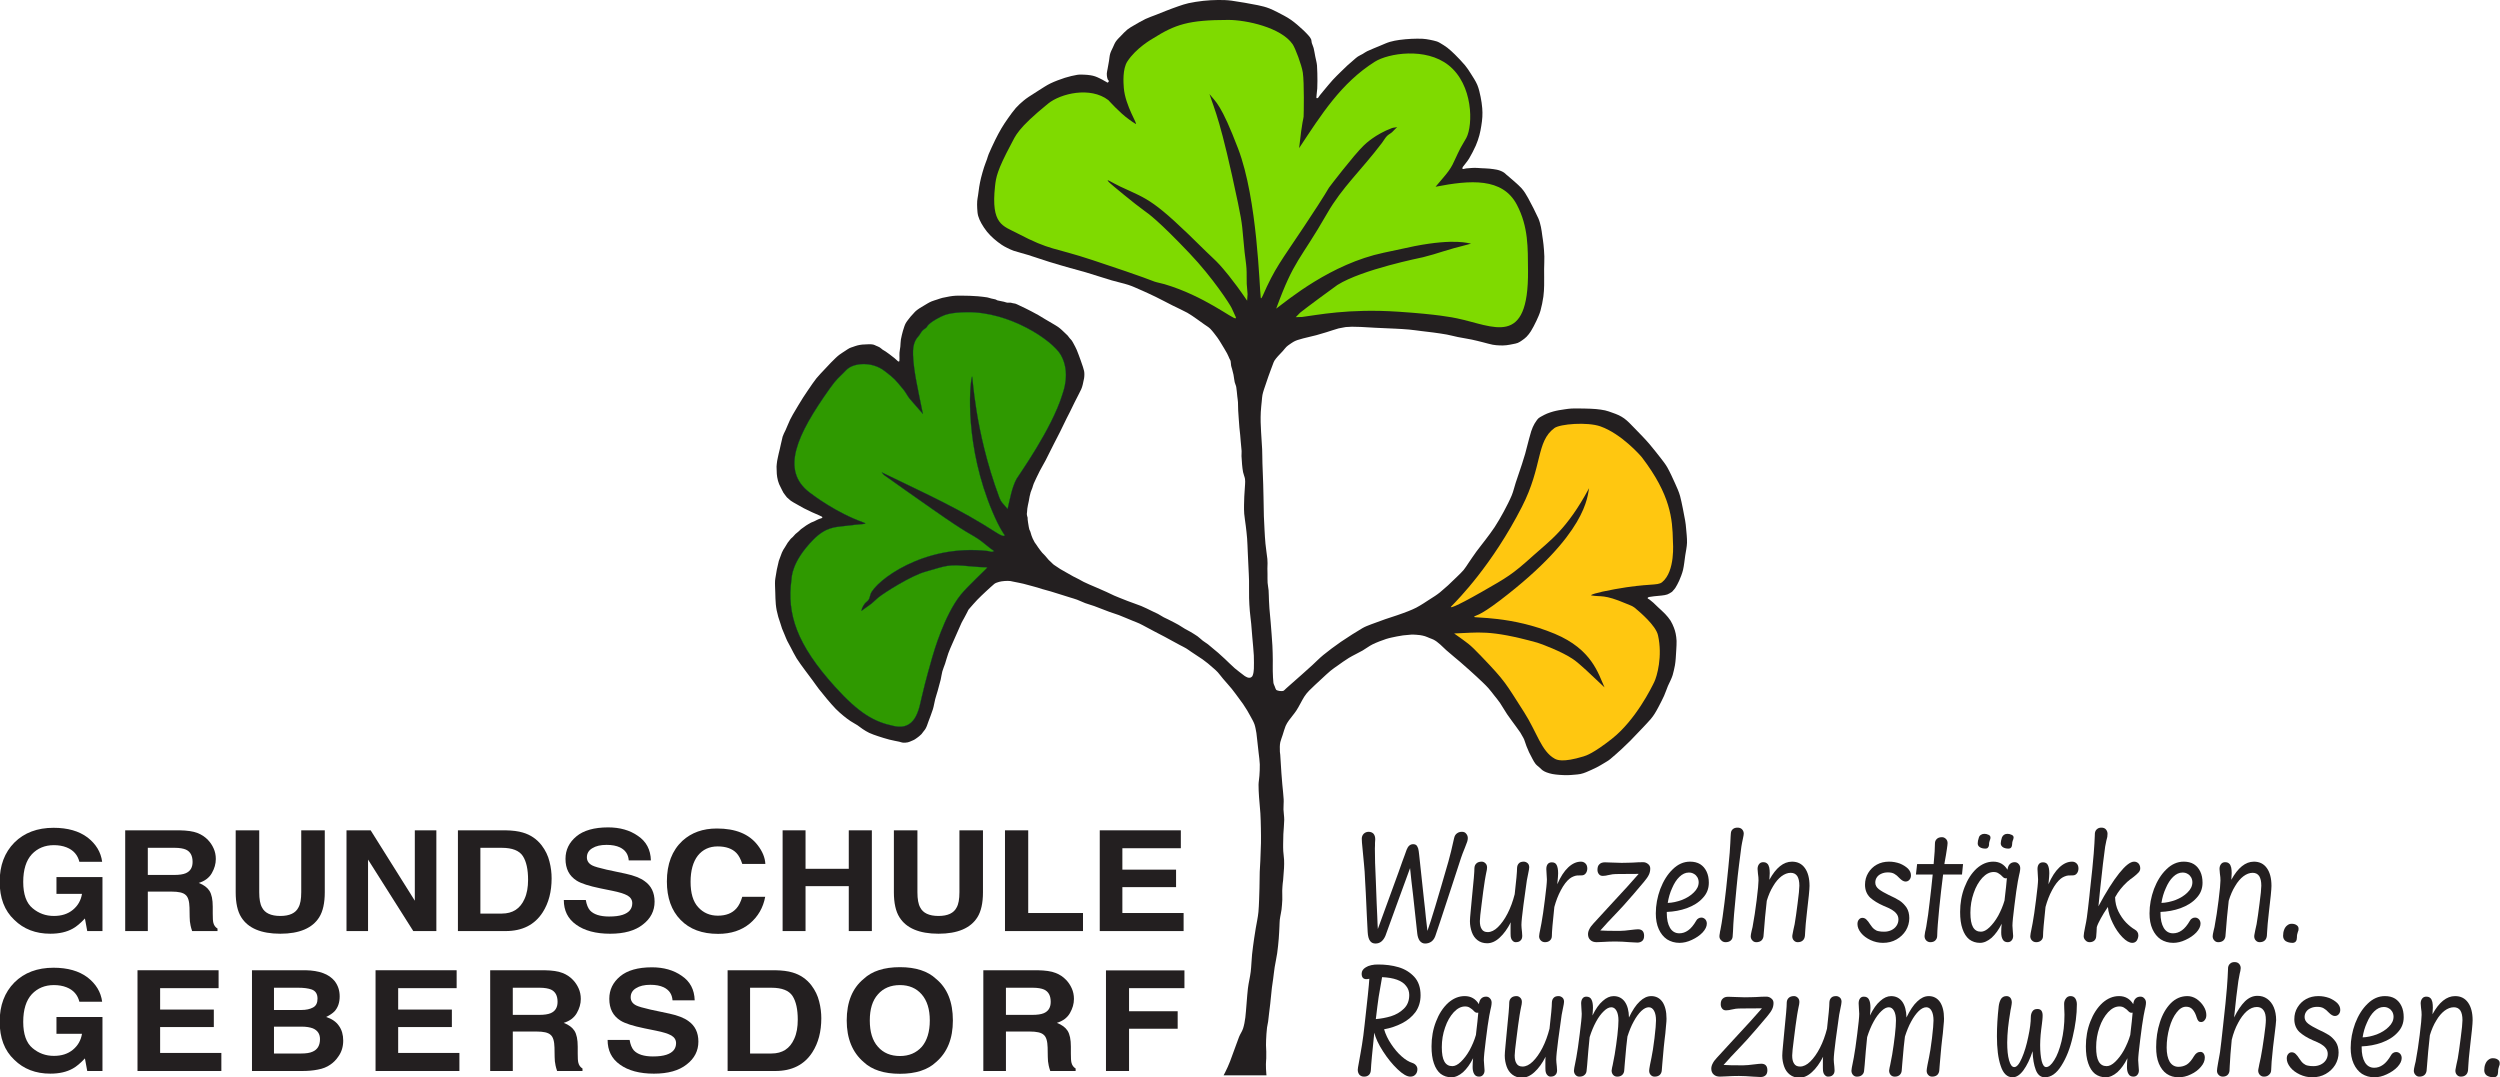 <?xml version="1.0" encoding="UTF-8" standalone="no"?><!DOCTYPE svg PUBLIC "-//W3C//DTD SVG 1.1//EN" "http://www.w3.org/Graphics/SVG/1.1/DTD/svg11.dtd"><svg width="100%" height="100%" viewBox="0 0 9504 4096" version="1.1" xmlns="http://www.w3.org/2000/svg" xmlns:xlink="http://www.w3.org/1999/xlink" xml:space="preserve" xmlns:serif="http://www.serif.com/" style="fill-rule:evenodd;clip-rule:evenodd;stroke-linecap:round;stroke-linejoin:round;stroke-miterlimit:1.5;"><path d="M4651.45,4088.2c1.981,-3.603 3.907,-7.236 5.778,-10.894c6.843,-13.383 13.365,-28.078 19.04,-42.54c8.861,-22.581 25.899,-72.158 34.127,-92.949c4.325,-10.928 11.623,-20.612 15.239,-31.795c3.984,-12.319 6.943,-27.889 8.666,-42.118c3.074,-25.4 6.377,-81.355 9.778,-110.279c2.498,-21.238 8.038,-42.039 10.628,-63.266c2.628,-21.536 2.985,-44.958 5.139,-65.949c2.059,-20.062 5.453,-43.429 7.786,-59.999c1.854,-13.173 4.086,-26.29 6.212,-39.422c2.739,-16.929 8.292,-41.248 10.227,-62.157c2.358,-25.481 3.099,-65.326 3.92,-90.731c0.665,-20.557 0.46,-44.436 1.01,-61.697c0.446,-13.97 1.695,-27.905 2.294,-41.869c0.783,-18.285 2.055,-47.232 2.407,-67.836c0.318,-18.595 0.071,-37.197 -0.295,-55.79c-0.371,-18.786 -0.809,-37.973 -1.928,-56.926c-1.165,-19.722 -3.9,-43.232 -5.059,-61.404c-1.012,-15.858 -2.127,-34.06 -1.896,-47.631c0.192,-11.317 2.588,-22.499 3.281,-33.796c0.792,-12.897 1.955,-29.11 1.468,-43.587c-0.488,-14.477 -2.853,-28.859 -4.391,-43.277c-1.619,-15.174 -3.909,-35.176 -5.323,-47.771c-1.041,-9.269 -2.08,-20.205 -3.16,-27.802c-0.849,-5.97 -2.105,-12.268 -3.323,-17.783c-1.136,-5.148 -2.224,-10.337 -3.984,-15.307c-1.794,-5.063 -4.297,-10.152 -6.775,-15.07c-2.824,-5.604 -6.737,-12.389 -10.164,-18.552c-3.51,-6.309 -7.055,-12.991 -10.892,-19.305c-4.419,-7.274 -10.112,-16.43 -15.626,-24.339c-7.147,-10.253 -20.112,-27.578 -27.259,-37.181c-5.12,-6.878 -10.224,-13.774 -15.624,-20.434c-5.485,-6.766 -11.762,-13.767 -17.285,-20.159c-5.26,-6.087 -10.69,-12.027 -15.854,-18.195c-5.937,-7.092 -14.033,-17.976 -19.77,-24.357c-4.505,-5.012 -9.637,-9.43 -14.652,-13.933c-6.272,-5.631 -15.69,-13.911 -22.977,-19.855c-6.737,-5.495 -14.253,-11.165 -20.744,-15.808c-5.918,-4.234 -12.138,-8.028 -18.2,-12.052c-7.276,-4.828 -18.108,-11.983 -25.453,-16.918c-6.234,-4.189 -12.166,-8.848 -18.619,-12.692c-7.129,-4.246 -16.127,-8.479 -24.154,-12.787c-9.297,-4.991 -22.13,-11.987 -31.63,-17.156c-8.463,-4.606 -16.855,-9.345 -25.366,-13.862c-10.6,-5.625 -26.155,-13.535 -38.231,-19.888c-11.439,-6.018 -24.491,-13.098 -34.225,-18.229c-8.032,-4.233 -16.117,-8.814 -24.173,-12.552c-7.893,-3.662 -16.118,-6.563 -24.163,-9.877c-8.666,-3.569 -18.86,-7.849 -27.831,-11.54c-8.655,-3.56 -17.217,-7.363 -25.996,-10.604c-10.461,-3.862 -24.61,-8.112 -36.773,-12.567c-15.537,-5.69 -41.256,-16.086 -56.446,-21.575c-11.443,-4.134 -23.776,-7.298 -34.69,-11.353c-10.442,-3.88 -21.083,-9.363 -30.796,-12.98c-9.007,-3.354 -18.318,-5.827 -27.484,-8.719c-9.851,-3.109 -21.077,-6.638 -31.622,-9.932c-12.105,-3.782 -28.577,-9.073 -41.008,-12.757c-11.141,-3.302 -25.263,-6.924 -33.581,-9.35c-5.486,-1.6 -10.851,-3.593 -16.332,-5.208c-6.242,-1.84 -14.072,-3.92 -21.122,-5.83c-9.048,-2.452 -24.711,-6.769 -33.169,-8.882c-5.816,-1.453 -11.709,-2.58 -17.579,-3.795c-6.106,-1.264 -13.831,-2.719 -19.056,-3.787c-4.106,-0.839 -8.452,-2.08 -12.297,-2.621c-3.56,-0.5 -7.174,-0.587 -10.769,-0.62c-3.655,-0.034 -7.445,0.138 -11.156,0.419c-3.884,0.293 -8.637,0.8 -12.15,1.342c-3.007,0.464 -5.988,1.117 -8.925,1.91c-3.107,0.84 -6.662,1.862 -9.715,3.128c-2.985,1.237 -6.108,2.414 -8.604,4.466c-6.911,5.68 -22.081,19.554 -32.862,29.615c-10.794,10.073 -22.146,20.741 -31.905,30.824c-9.245,9.553 -21.114,23.469 -26.645,29.676c-2.218,2.488 -4.724,4.89 -6.54,7.563c-1.785,2.628 -2.894,5.656 -4.357,8.476c-1.773,3.417 -4.169,8.03 -6.281,12.03c-2.253,4.266 -4.796,9.056 -7.232,13.564c-2.717,5.027 -6.437,10.87 -9.072,16.599c-7.486,16.274 -27.478,61.761 -35.844,81.046c-4.978,11.473 -10.128,22.894 -14.356,34.663c-4.448,12.381 -8.542,28.134 -12.332,39.623c-3.248,9.846 -7.66,19.313 -10.407,29.31c-2.77,10.08 -3.741,20.866 -6.213,31.167c-2.971,12.376 -8.126,30.683 -11.613,43.092c-2.95,10.499 -6.576,20.807 -9.311,31.363c-2.98,11.5 -4.837,25.32 -8.566,37.633c-4.272,14.104 -13.247,36.42 -17.066,46.992c-1.977,5.471 -3.914,11.702 -5.852,16.442c-1.68,4.109 -3.557,8.337 -5.777,11.998c-2.159,3.563 -5.069,6.705 -7.538,9.969c-2.425,3.206 -4.589,6.675 -7.278,9.616c-2.689,2.941 -5.729,5.562 -8.856,8.032c-4.246,3.355 -11.776,9.109 -16.619,12.094c-3.897,2.403 -8.221,4.046 -12.442,5.819c-4.41,1.853 -9.128,4.293 -14.023,5.299c-5.367,1.103 -12.797,1.704 -18.179,1.32c-4.844,-0.346 -9.372,-2.56 -14.111,-3.624c-8.72,-1.96 -25.608,-4.858 -38.213,-8.132c-13.472,-3.499 -29.907,-8.608 -42.617,-12.862c-11.363,-3.803 -23.934,-8.154 -33.644,-12.661c-8.621,-4.001 -17.127,-9.533 -24.619,-14.383c-7.023,-4.547 -13.33,-10.138 -20.332,-14.717c-7.779,-5.087 -17.852,-10.081 -26.342,-15.804c-8.814,-5.942 -18.031,-12.803 -26.541,-19.846c-9.309,-7.705 -20.115,-16.992 -29.315,-26.382c-10.475,-10.691 -22.78,-25.11 -33.534,-37.767c-10.612,-12.49 -21.943,-26.466 -30.99,-38.174c-8.078,-10.453 -15.449,-21.435 -23.29,-32.068c-8.765,-11.889 -19.711,-26.045 -29.303,-39.262c-10.135,-13.966 -22.583,-30.317 -31.509,-44.537c-8.216,-13.088 -16.032,-29.596 -22.05,-40.779c-4.713,-8.759 -10.12,-18.156 -14.058,-26.319c-3.563,-7.386 -6.396,-15.102 -9.572,-22.662c-3.254,-7.745 -7.215,-16.453 -9.952,-23.807c-2.48,-6.662 -4.284,-13.556 -6.47,-20.32c-2.397,-7.416 -5.592,-16.034 -7.911,-24.177c-2.32,-8.143 -4.455,-16.755 -6.005,-24.683c-1.478,-7.564 -2.509,-15.34 -3.293,-22.885c-0.773,-7.437 -1.074,-15.155 -1.41,-22.385c-0.326,-6.995 -0.383,-13.999 -0.608,-20.997c-0.256,-7.974 -0.793,-19.088 -0.931,-26.849c-0.117,-6.572 -0.349,-13.433 0.104,-19.718c0.436,-6.046 1.667,-12.008 2.615,-17.995c1.116,-7.053 2.729,-17.333 4.086,-24.327c1.148,-5.92 2.791,-12.144 4.053,-17.633c1.173,-5.101 2.001,-10.294 3.52,-15.303c1.633,-5.383 4.313,-11.711 6.274,-16.994c1.821,-4.903 3.692,-10.479 5.494,-14.699c1.554,-3.643 3.436,-7.309 5.315,-10.625c1.811,-3.196 4.023,-6.149 5.959,-9.27c2.809,-4.53 7.212,-12.538 10.897,-17.907c3.429,-4.995 8.052,-10.751 11.216,-14.305c2.32,-2.607 5.321,-4.53 7.768,-7.017c3.018,-3.068 6.801,-8.003 10.338,-11.388c3.389,-3.245 7.395,-5.866 10.882,-8.928c3.453,-3.031 6.478,-6.542 10.042,-9.441c3.706,-3.016 8.905,-6.295 12.197,-8.65c2.532,-1.81 4.962,-3.764 7.559,-5.48c2.783,-1.838 6.065,-3.748 9.139,-5.552c3.117,-1.827 6.254,-3.838 9.559,-5.414c3.57,-1.703 8.13,-3.114 11.864,-4.801c3.587,-1.622 7.512,-3.862 10.539,-5.325c2.511,-1.214 5.013,-2.465 7.621,-3.454c2.726,-1.033 6.684,-1.992 8.734,-2.748c1.249,-0.46 2.905,-1.076 3.571,-1.785c0.571,-0.61 0.556,-1.767 0.422,-2.471c-0.133,-0.7 -0.608,-1.397 -1.226,-1.751c-2.116,-1.213 -7.601,-3.783 -11.47,-5.527c-6.364,-2.867 -17.894,-7.591 -26.71,-11.676c-9.588,-4.442 -22.23,-10.547 -30.819,-14.976c-7.034,-3.627 -14.158,-7.914 -20.717,-11.599c-6.217,-3.492 -13.796,-7.666 -18.633,-10.508c-3.529,-2.073 -7.628,-4.568 -10.39,-6.544c-2.21,-1.58 -4.136,-3.524 -6.184,-5.31c-2.45,-2.138 -6.142,-5.027 -8.514,-7.513c-2.153,-2.255 -3.837,-4.914 -5.719,-7.4c-2.181,-2.88 -5.295,-6.621 -7.368,-9.884c-1.955,-3.077 -3.417,-6.441 -5.068,-9.691c-1.763,-3.471 -3.679,-7.42 -5.509,-11.135c-1.886,-3.831 -4.13,-7.784 -5.809,-11.85c-1.704,-4.126 -3.2,-8.526 -4.412,-12.908c-1.244,-4.496 -2.297,-9.681 -3.049,-14.068c-0.696,-4.054 -1.157,-8.151 -1.466,-12.253c-0.328,-4.339 -0.34,-9.202 -0.499,-13.783c-0.159,-4.565 -0.512,-9.792 -0.457,-13.698c0.046,-3.254 0.444,-6.496 0.789,-9.732c0.389,-3.641 0.915,-8.256 1.543,-12.114c0.602,-3.702 1.449,-7.361 2.22,-11.032c0.995,-4.736 2.437,-11.68 3.75,-17.381c1.296,-5.628 2.822,-11.201 4.127,-16.826c1.335,-5.756 2.669,-12.32 3.886,-17.707c1.102,-4.88 2.284,-9.751 3.416,-14.614c1.13,-4.854 2.003,-10.129 3.375,-14.565c1.281,-4.137 3.086,-8.098 4.86,-12.049c1.854,-4.127 4.309,-8.412 6.263,-12.713c2.364,-5.203 5.252,-12.348 7.922,-18.503c2.867,-6.611 5.923,-14.254 9.285,-21.163c3.357,-6.903 7.069,-13.633 10.881,-20.296c5.302,-9.268 14.476,-24.61 20.933,-35.311c5.844,-9.686 12.07,-19.914 17.806,-28.893c5.383,-8.427 11.011,-16.696 16.61,-24.981c5.981,-8.851 13.618,-20.124 19.279,-28.128c4.76,-6.73 9.576,-13.577 14.686,-19.895c5.046,-6.24 10.519,-12.126 15.972,-18.015c9.211,-9.948 29.81,-31.825 39.296,-41.674c5.728,-5.949 12.371,-12.51 17.617,-17.42c4.467,-4.18 8.948,-8.384 13.856,-12.037c6.125,-4.561 16.471,-11.12 22.893,-15.324c5.163,-3.38 10.778,-7.416 15.642,-9.902c4.286,-2.19 8.993,-3.437 13.541,-5.012c5.134,-1.778 11.384,-4.206 17.264,-5.656c5.988,-1.478 12.386,-2.575 18.668,-3.21c7.271,-0.735 18.137,-1.19 24.954,-1.201c5.329,-0.008 11.387,0.171 15.947,1.137c4.021,0.852 7.644,3.028 11.415,4.663c4.135,1.793 9.272,3.603 13.396,6.096c4.107,2.483 7.636,6.29 11.346,8.863c3.49,2.42 7.381,4.218 10.916,6.574c4.216,2.809 9.665,6.75 14.383,10.282c5.637,4.222 14.461,10.987 19.44,15.047c3.613,2.946 8.005,7.166 10.435,9.31c1.367,1.206 2.904,3.037 4.15,3.558c1.031,0.431 2.608,-0.01 3.324,-0.43c0.663,-0.389 0.9,-1.326 0.974,-2.091c0.214,-2.206 0.275,-7.428 0.309,-11.144c0.048,-5.132 -0.513,-13.117 -0.023,-19.648c0.536,-7.159 2.413,-15.509 3.245,-23.309c0.893,-8.385 0.646,-18.092 2.115,-26.999c1.643,-9.956 5.526,-24.391 7.742,-32.733c1.557,-5.86 3.794,-12.491 5.556,-17.32c1.449,-3.972 2.971,-7.951 5.016,-11.652c2.125,-3.843 5.009,-7.707 7.731,-11.407c3.096,-4.208 7.324,-9.664 10.843,-13.84c3.267,-3.875 6.932,-7.63 10.271,-11.211c3.221,-3.456 6.17,-7.206 9.761,-10.275c4.192,-3.582 10.052,-7.783 15.39,-11.218c7.477,-4.813 22.096,-13.464 29.476,-17.656c4.809,-2.732 9.674,-5.425 14.802,-7.497c6.134,-2.479 15.107,-5.123 21.999,-7.374c6.432,-2.101 12.783,-4.508 19.352,-6.13c7.836,-1.935 19.399,-4.143 27.663,-5.479c7.261,-1.173 14.578,-2.086 21.92,-2.533c7.752,-0.472 16.393,-0.341 24.59,-0.3c9.075,0.045 19.914,0.191 29.863,0.571c10.103,0.387 20.529,0.823 30.755,1.747c10.986,0.992 26.769,2.813 35.161,4.209c5.18,0.862 10.091,2.924 15.193,4.17c5.247,1.283 12.316,2.316 16.294,3.524c2.691,0.818 4.9,2.845 7.572,3.726c3.041,1.002 7.113,1.538 10.674,2.288c4.232,0.891 10.366,1.999 14.715,3.056c3.836,0.932 7.468,2.745 11.379,3.287c4.18,0.578 10.048,-0.178 13.7,0.185c2.801,0.279 5.455,1.404 8.208,1.993c3.176,0.681 7.385,0.84 10.85,2.089c4.722,1.702 11.664,5.395 17.481,8.125c6.197,2.91 13.18,6.128 19.702,9.33c6.928,3.402 14.627,7.286 21.863,11.08c8.092,4.242 17.914,9.362 26.688,14.375c8.967,5.124 18.044,10.968 27.117,16.367c9.083,5.403 19.279,11.209 27.376,16.055c7.118,4.259 15.326,8.915 21.209,13.017c4.989,3.478 9.728,7.751 14.09,11.594c4.165,3.669 8.43,7.981 12.08,11.46c3.283,3.13 6.836,6.106 9.82,9.417c2.949,3.273 5.486,7.305 8.087,10.454c2.401,2.906 5.366,5.351 7.523,8.443c2.577,3.693 5.46,9.052 7.939,13.717c3.187,5.998 7.951,14.62 11.185,22.272c4.306,10.188 10.745,28.135 14.65,38.858c3.075,8.442 6.599,18.673 8.783,25.481c1.624,5.068 3.41,10.759 4.317,15.37c0.794,4.039 1.112,8.18 1.125,12.296c0.014,4.596 -0.242,10.239 -1.037,15.283c-1.04,6.594 -3.368,17.27 -5.203,24.28c-1.58,6.033 -3.211,12.114 -5.811,17.782c-5.153,11.233 -17.984,35.317 -25.11,49.618c-5.984,12.01 -12.628,26.099 -17.642,36.185c-4.055,8.156 -8.401,16.166 -12.442,24.329c-6.269,12.666 -16.911,35.133 -25.17,51.663c-7.957,15.926 -16.33,31.642 -24.384,47.52c-9.198,18.134 -22.01,44.431 -30.804,61.289c-7.016,13.45 -15.062,26.35 -21.959,39.862c-7.483,14.659 -18.237,37.375 -22.938,48.093c-2.283,5.205 -3.358,10.863 -5.267,16.216c-1.922,5.391 -4.534,10.68 -6.267,16.131c-1.726,5.428 -2.949,11.007 -4.132,16.578c-1.196,5.63 -1.943,11.583 -3.042,17.201c-1.081,5.522 -2.596,11.596 -3.555,16.503c-0.838,4.295 -1.698,9.068 -2.195,12.944c-0.438,3.418 -0.476,6.951 -0.785,10.309c-0.303,3.284 -1.077,7.006 -1.071,9.836c0.005,2.41 0.603,4.859 1.108,7.144c0.493,2.226 1.587,4.309 1.924,6.563c0.363,2.425 0.017,5.33 0.251,7.982c0.268,3.037 0.839,6.835 1.358,10.238c0.703,4.611 2.042,12.985 2.861,17.428c0.571,3.098 1.091,6.345 2.052,9.227c0.937,2.807 2.725,5.274 3.718,8.062c1.356,3.809 2.944,10.437 4.42,14.791c1.301,3.842 2.738,7.648 4.432,11.334c1.999,4.35 5.133,10.664 7.562,14.763c2.053,3.463 4.754,6.561 7.016,9.831c2.234,3.229 4.305,6.57 6.556,9.787c2.323,3.321 4.846,6.813 7.382,10.135c2.615,3.427 5.355,7.106 8.309,10.425c3.165,3.556 7.271,7.128 10.679,10.906c4.017,4.453 9.353,11.443 13.422,15.812c3.437,3.692 7.702,7.317 10.988,10.403c2.894,2.718 5.524,5.759 8.724,8.109c5.539,4.07 16.221,11.191 24.511,16.308c8.24,5.086 17.096,9.77 25.231,14.396c7.852,4.466 16.347,9.467 23.577,13.363c6.512,3.509 13.255,6.574 19.805,10.011c6.637,3.484 13.226,7.491 20.019,10.89c6.996,3.502 14.587,6.862 21.959,10.118c8.823,3.897 20.678,8.786 30.981,13.263c10.785,4.687 23.208,10.065 33.732,14.86c9.869,4.496 21.164,10.208 29.411,13.907c6.603,2.963 13.354,5.587 20.068,8.289c8.621,3.468 21.861,8.78 31.655,12.523c8.989,3.434 18.549,6.777 27.107,9.93c8.085,2.979 16.81,5.962 24.236,8.988c6.882,2.805 13.597,6.007 20.322,9.169c7.073,3.325 14.924,7.322 22.115,10.783c6.992,3.365 14.181,6.334 21.031,9.981c7.161,3.813 15.51,9.421 21.937,12.899c5.405,2.925 11.125,5.229 16.625,7.97c6.745,3.36 17.293,8.773 23.845,12.194c5.19,2.711 10.423,5.355 15.466,8.332c6.701,3.955 17.392,11.077 24.739,15.4c6.328,3.724 13.025,6.797 19.343,10.539c7.955,4.713 20.29,11.957 28.387,17.734c7.151,5.102 13.551,11.832 20.197,16.928c6.334,4.857 13.332,8.803 19.676,13.648c6.368,4.863 12.344,10.367 18.532,15.532c6.385,5.329 13.326,10.793 19.775,16.44c7.623,6.675 18.652,16.812 25.965,23.614c6.06,5.636 11.897,11.508 17.911,17.193c6.221,5.881 13.223,12.721 19.411,18.091c5.705,4.951 11.759,9.484 17.715,14.13c6.246,4.873 14.737,11.654 19.762,15.105c3.243,2.227 7.574,4.425 10.389,5.6c2.048,0.855 4.591,1.262 6.499,1.449c1.645,0.161 3.439,0.088 4.947,-0.329c1.491,-0.412 2.849,-1.262 4.1,-2.171c1.276,-0.926 2.659,-2.119 3.55,-3.388c0.88,-1.252 1.273,-2.787 1.8,-4.225c0.547,-1.494 1.082,-3.135 1.483,-4.742c0.467,-1.867 1.024,-4.281 1.318,-6.459c0.429,-3.19 1.187,-8.436 1.261,-12.684c0.184,-10.549 0.678,-33.76 -0.154,-50.61c-0.984,-19.924 -4.089,-48.901 -5.747,-68.938c-1.415,-17.094 -2.619,-34.604 -4.202,-51.285c-1.547,-16.291 -3.959,-32.496 -5.3,-48.805c-1.344,-16.331 -2.341,-32.768 -2.762,-49.183c-0.493,-19.192 0.208,-46.352 -0.192,-65.968c-0.352,-17.255 -1.44,-34.487 -2.208,-51.728c-0.816,-18.302 -1.83,-39.827 -2.688,-58.081c-0.805,-17.149 -1.226,-35.121 -2.459,-51.445c-1.173,-15.542 -3.114,-31.017 -4.936,-46.497c-1.836,-15.599 -4.957,-33.689 -6.08,-47.097c-0.929,-11.079 -0.703,-22.498 -0.661,-33.348c0.042,-10.586 0.386,-21.173 0.916,-31.746c0.655,-13.092 2.564,-35.573 3.019,-46.807c0.278,-6.86 0.824,-13.82 -0.29,-20.594c-1.264,-7.691 -5.534,-16.87 -7.297,-25.55c-1.854,-9.132 -2.866,-19.459 -3.829,-29.243c-1.001,-10.162 -1.886,-23.209 -2.174,-31.732c-0.219,-6.467 0.789,-12.945 0.444,-19.406c-0.504,-9.433 -2.566,-27.007 -3.47,-37.192c-0.706,-7.966 -1.195,-15.952 -1.953,-23.914c-0.827,-8.695 -2.177,-18.821 -3.012,-28.256c-0.937,-10.579 -1.845,-24.431 -2.608,-35.218c-0.696,-9.832 -1.525,-19.658 -1.973,-29.504c-0.462,-10.15 -0.234,-22.467 -0.801,-31.395c-0.471,-7.426 -1.757,-14.777 -2.598,-22.17c-1.099,-9.661 -2.346,-26.775 -3.996,-35.794c-1.156,-6.312 -4.505,-12.061 -5.907,-18.322c-1.736,-7.753 -2.865,-19.891 -4.51,-28.193c-1.444,-7.283 -3.866,-15.909 -5.363,-21.62c-1.112,-4.241 -2.828,-8.334 -3.619,-12.646c-0.938,-5.107 -0.99,-13.622 -2.006,-17.994c-0.693,-2.986 -2.788,-5.462 -4.085,-8.239c-2.241,-4.794 -5.758,-13.923 -9.356,-20.524c-5.331,-9.782 -16.442,-28.059 -22.633,-38.165c-4.658,-7.604 -9.197,-15.314 -14.514,-22.472c-6.855,-9.229 -18.424,-24.649 -26.615,-32.901c-6.574,-6.623 -14.973,-11.14 -22.532,-16.612c-8.72,-6.314 -19.724,-14.377 -29.793,-21.271c-10.781,-7.381 -22.723,-16.235 -34.894,-23.019c-15.11,-8.422 -37.248,-18.2 -55.766,-27.511c-20.153,-10.132 -44.666,-23.308 -65.147,-33.28c-19.046,-9.273 -40.537,-19.017 -57.738,-26.549c-15.006,-6.572 -29.909,-13.529 -45.47,-18.648c-18.185,-5.982 -42.56,-11.027 -63.641,-17.245c-26.955,-7.952 -71.739,-22.616 -98.087,-30.462c-19.892,-5.923 -40.054,-10.899 -60.005,-16.617c-23.222,-6.654 -53.002,-15.15 -79.326,-23.312c-26.642,-8.26 -58.025,-19.236 -80.524,-26.249c-18.052,-5.627 -41.253,-11.367 -54.472,-15.831c-8.573,-2.895 -17.211,-7.158 -24.84,-10.953c-7.174,-3.568 -14.319,-7.293 -20.934,-11.815c-8.329,-5.695 -19.915,-14.236 -29.042,-22.356c-9.241,-8.221 -18.456,-17.215 -26.401,-26.97c-7.981,-9.8 -15.844,-21.751 -21.485,-31.83c-5.079,-9.073 -9.695,-19.074 -12.363,-28.64c-2.596,-9.308 -3.039,-19.355 -3.646,-28.758c-0.594,-9.2 -0.525,-19.449 0.003,-27.657c0.467,-7.261 2.149,-14.392 3.167,-21.596c1.279,-9.046 2.662,-21.842 4.504,-32.685c1.864,-10.978 3.977,-22.23 6.685,-33.183c3.056,-12.365 7.858,-29.089 11.653,-41.006c3.283,-10.31 8.174,-22.136 11.116,-30.496c2.293,-6.515 3.829,-13.308 6.536,-19.663c5.185,-12.17 16.508,-37.055 24.572,-53.36c7.455,-15.072 15.69,-30.713 23.815,-44.469c7.716,-13.062 16.178,-25.686 24.939,-38.071c9.129,-12.906 20.208,-28.374 29.837,-39.362c8.469,-9.666 19.719,-19.483 27.934,-26.57c6.729,-5.805 14.004,-10.966 21.359,-15.953c10.235,-6.939 26.555,-17.357 40.052,-25.685c13.774,-8.499 27.693,-18.178 42.588,-25.306c16.202,-7.753 37.773,-15.811 54.621,-21.214c15.17,-4.865 34.356,-9.217 46.464,-11.202c8.615,-1.413 17.633,-0.986 26.181,-0.71c8.402,0.27 18.067,1.275 25.106,2.36c5.807,0.896 11.647,2.343 17.129,4.154c5.423,1.791 11.099,4.566 15.763,6.709c4.145,1.905 8.647,4.237 12.223,6.153c3.136,1.68 6.707,3.937 9.237,5.343c1.952,1.085 4.452,2.189 5.943,3.092c1.084,0.657 1.957,2.14 3.007,2.328c1.05,0.187 2.367,-0.492 3.296,-1.203c0.95,-0.728 2.155,-1.971 2.406,-3.165c0.251,-1.194 -0.288,-2.777 -0.901,-3.998c-0.619,-1.233 -2.229,-2.052 -2.814,-3.403c-0.911,-2.107 -2.156,-6.076 -2.653,-9.243c-0.61,-3.88 -1.306,-9.354 -1.003,-14.035c0.344,-5.327 2.019,-11.959 3.068,-17.932c1.383,-7.87 3.623,-19.857 5.225,-29.285c1.543,-9.082 1.904,-18.682 4.389,-27.285c2.451,-8.491 6.872,-16.504 10.518,-24.337c3.565,-7.66 6.517,-15.735 11.356,-22.662c5.172,-7.403 12.872,-14.729 19.672,-21.753c7.309,-7.551 15.857,-16.9 24.184,-23.551c7.951,-6.35 16.985,-11.23 25.777,-16.353c11.454,-6.673 29.229,-17.148 42.944,-23.69c12.729,-6.072 26.326,-10.39 39.342,-15.563c12.928,-5.138 25.77,-10.494 38.757,-15.479c14.126,-5.422 31.766,-12.226 45.999,-17.055c12.994,-4.408 25.996,-8.992 39.402,-11.915c15.934,-3.474 37.487,-6.903 56.204,-8.929c18.622,-2.016 38.319,-3.101 56.098,-3.225c16.879,-0.119 33.842,0.285 50.578,2.478c25.245,3.309 76.662,12.378 100.89,17.372c15.092,3.111 30.17,6.876 44.479,12.594c16.569,6.621 41.341,19.908 54.939,27.131c9.181,4.878 18.108,10.277 26.647,16.208c8.547,5.937 16.745,12.791 24.632,19.413c7.777,6.529 15.654,13.558 22.692,20.32c6.764,6.499 14.767,14.675 19.538,20.252c3.475,4.061 7.115,8.571 9.093,13.207c1.945,4.558 1.402,9.845 2.777,14.606c1.613,5.589 5.231,12.423 6.904,18.927c2.216,8.616 4.266,21.845 6.392,32.769c2.155,11.075 5.528,22.288 6.538,33.679c1.357,15.311 1.448,43.604 1.606,58.193c0.106,9.78 -0.205,21.154 -0.659,29.336c-0.366,6.612 -1.519,14.309 -2.064,19.759c-0.432,4.309 -1.127,10.146 -1.207,12.937c-0.037,1.293 -0.158,3.226 0.725,3.811c0.883,0.584 3.315,0.303 4.572,-0.302c1.258,-0.606 2.078,-2.142 2.974,-3.33c1.387,-1.84 3.416,-5.25 5.349,-7.708c3.529,-4.491 10.48,-12.88 15.823,-19.233c8.122,-9.655 22.549,-27.319 32.903,-38.697c9.327,-10.248 20.079,-20.508 29.221,-29.568c8.444,-8.366 17.08,-16.925 25.634,-24.788c8.364,-7.687 18.961,-16.665 25.695,-22.388c4.813,-4.091 9.441,-8.463 14.708,-11.951c5.51,-3.65 12.45,-6.562 18.357,-9.948c5.779,-3.313 11.055,-7.538 17.085,-10.37c11.417,-5.362 37.009,-15.875 51.417,-21.802c11.602,-4.773 23.053,-10.226 35.031,-13.76c11.978,-3.535 24.432,-5.704 36.838,-7.448c13.634,-1.916 30.42,-3.337 44.968,-4.048c14.092,-0.69 30.67,-0.811 42.324,-0.223c9.274,0.468 18.479,2.026 27.602,3.752c9.177,1.736 20.589,4.384 27.459,6.663c4.886,1.621 9.352,4.352 13.761,7.009c6.466,3.899 17.179,10.239 25.037,16.381c8.993,7.029 19.751,16.695 28.92,25.793c11.212,11.127 28.303,28.906 38.351,40.964c8.171,9.806 15.154,20.572 21.939,31.383c7.823,12.465 18.722,28.51 24.999,43.409c6.173,14.652 9.534,31.245 12.662,45.987c2.968,13.987 5.017,29.839 6.106,42.46c0.953,11.048 1.02,22.192 0.43,33.265c-0.596,11.192 -2.192,22.658 -4.008,33.886c-1.881,11.625 -4.009,24.111 -7.277,35.862c-3.477,12.501 -8.006,26.508 -13.583,39.143c-6.496,14.715 -17.586,36.152 -25.393,49.147c-6.168,10.266 -17.371,23.334 -21.45,28.822c-1.015,1.365 -2.358,2.847 -3.028,4.106c-0.562,1.055 -0.951,2.304 -0.993,3.446c-0.041,1.143 -0.136,2.861 0.746,3.407c0.882,0.546 3.046,0.097 4.545,-0.129c2.19,-0.331 5.694,-1.445 8.597,-1.854c3.265,-0.46 7.326,-0.657 10.996,-0.906c5.419,-0.368 14.332,-1.304 21.518,-1.299c7.783,0.006 16.785,0.877 25.176,1.331c9.417,0.51 21.368,0.763 31.328,1.729c9.528,0.924 21.164,2.59 28.429,4.065c5.194,1.055 10.582,2.884 15.161,4.789c4.306,1.79 8.829,4.253 12.315,6.638c3.172,2.17 5.69,5.169 8.604,7.674c3.275,2.814 7.477,6.011 11.045,9.213c9.596,8.61 34.579,29.075 46.533,42.447c10.09,11.286 17.822,24.564 25.193,37.786c10.618,19.044 30.479,58.339 38.514,76.483c4.563,10.303 7.227,21.534 9.699,32.384c2.451,10.761 3.534,21.79 5.129,32.711c1.645,11.262 3.583,23.189 4.738,34.858c1.315,13.296 2.783,29.913 3.156,44.918c0.383,15.407 -0.748,31.68 -0.858,47.524c-0.128,18.282 0.564,44.653 0.093,62.167c-0.386,14.333 -0.873,28.723 -2.922,42.914c-2.318,16.059 -6.544,38.05 -10.986,53.44c-3.876,13.429 -9.744,26.236 -15.665,38.898c-6.077,12.995 -14.565,29.026 -20.798,39.076c-4.735,7.632 -10.985,15.401 -16.604,21.222c-5.075,5.256 -11.578,9.836 -17.109,13.702c-5.101,3.565 -10.432,7.173 -16.076,9.493c-5.645,2.32 -11.804,3.2 -17.791,4.428c-7.197,1.476 -17.02,3.555 -25.393,4.427c-8.242,0.858 -16.566,1.101 -24.847,0.802c-8.709,-0.316 -18.384,-1.007 -27.409,-2.693c-10.842,-2.024 -25.08,-6.374 -37.646,-9.456c-13.236,-3.246 -27.753,-7.097 -41.77,-10.019c-15.761,-3.285 -36.95,-6.496 -52.792,-9.694c-14.153,-2.856 -28.066,-6.863 -42.263,-9.49c-15.557,-2.88 -35.118,-5.588 -51.079,-7.787c-14.864,-2.047 -29.793,-3.597 -44.687,-5.406c-15.385,-1.868 -31.699,-4.329 -47.623,-5.804c-16.332,-1.514 -33.57,-2.386 -50.373,-3.278c-21.381,-1.134 -55.816,-2.425 -77.914,-3.53c-18.232,-0.911 -39.891,-2.444 -54.677,-3.097c-11.337,-0.5 -24.429,-0.889 -34.035,-0.82c-7.879,0.057 -18.07,0.737 -23.605,1.237c-3.24,0.292 -6.403,1.159 -9.601,1.759c-4.569,0.857 -11.952,1.904 -17.811,3.384c-6.605,1.668 -14.566,4.35 -21.818,6.624c-7.791,2.443 -16.578,5.486 -24.928,8.034c-10.465,3.192 -25.147,7.749 -37.86,11.121c-14.656,3.888 -38.204,9.146 -50.075,12.204c-7.109,1.832 -15.295,4.13 -21.149,6.149c-4.788,1.652 -9.529,3.538 -13.972,5.969c-5.073,2.775 -11.695,7.325 -16.463,10.682c-4.196,2.955 -8.486,5.864 -12.146,9.462c-4.258,4.184 -8.796,10.553 -13.401,15.648c-5.357,5.926 -13.385,13.758 -18.741,19.907c-4.737,5.438 -10.168,11.802 -13.395,16.989c-2.702,4.343 -4.092,9.378 -5.968,14.136c-2.332,5.913 -5.39,14.213 -8.024,21.343c-2.896,7.84 -6.359,17.086 -9.354,25.695c-4.247,12.207 -12.451,36.065 -16.129,47.55c-2.253,7.038 -4.551,14.101 -5.939,21.359c-1.416,7.406 -1.803,15.374 -2.559,23.075c-1.058,10.79 -3.075,28.206 -3.791,41.661c-0.693,13.006 -0.691,26.455 -0.506,39.07c0.179,12.219 0.937,24.423 1.613,36.624c0.946,17.075 3.199,45.833 4.06,65.831c0.778,18.039 0.567,36.108 1.11,54.155c0.667,22.173 2.217,57.589 2.894,78.886c0.518,16.294 0.828,32.594 1.17,48.893c0.427,20.332 0.739,52.218 1.389,73.098c0.542,17.406 1.51,34.828 2.513,52.182c1,17.323 1.813,34.669 3.5,51.939c1.793,18.347 5.93,45.737 7.253,58.142c0.576,5.402 0.661,10.851 0.684,16.284c0.026,6.097 -0.502,13.528 -0.529,20.295c-0.027,6.846 0.267,13.853 0.365,20.781c0.128,9.025 -0.292,23.064 0.401,33.373c0.642,9.555 3.023,18.935 3.758,28.483c0.866,11.246 0.913,27.49 1.437,38.992c0.456,10.012 0.924,20.027 1.705,30.019c1.1,14.062 3.443,36.218 4.896,54.35c1.888,23.579 5.116,63.747 6.436,87.123c0.998,17.69 1.248,36.938 1.479,53.134c0.21,14.68 -0.475,29.473 -0.091,44.043c0.382,14.478 1.117,33.667 2.397,43.383c0.688,5.228 3.554,10.43 5.282,14.91c1.56,4.046 2.998,9.386 5.085,11.973c1.725,2.139 5.073,2.721 7.437,3.553c2.169,0.764 4.46,1.207 6.748,1.441c2.51,0.257 5.998,0.266 8.316,0.102c1.895,-0.135 3.883,-0.264 5.594,-1.089c1.739,-0.838 3.285,-2.555 4.837,-3.939c1.755,-1.566 3.748,-3.689 5.696,-5.455c3.339,-3.027 9.555,-8.48 14.341,-12.71c9.788,-8.651 30.333,-26.686 44.386,-39.194c13.362,-11.893 26.709,-23.806 39.933,-35.853c13.621,-12.409 27.106,-26.611 41.798,-38.604c18.11,-14.783 43.896,-34.34 66.86,-50.093c24.927,-17.1 63.401,-41.351 82.703,-52.507c10.424,-6.025 21.901,-10.039 33.111,-14.432c14.368,-5.63 36.642,-13.609 53.099,-19.35c15.131,-5.279 31.025,-10.025 45.642,-15.1c14.099,-4.895 30.028,-10.564 42.06,-15.35c10.209,-4.061 20.501,-8.425 30.129,-13.364c9.513,-4.879 19.641,-11.352 27.64,-16.27c6.895,-4.238 13.555,-8.846 20.355,-13.235c7.312,-4.72 16.482,-10.301 23.518,-15.085c6.377,-4.335 12.724,-8.745 18.699,-13.619c8.227,-6.713 20.681,-17.502 30.664,-26.654c10.818,-9.916 24.402,-23.158 34.244,-32.848c8.416,-8.285 17.579,-16.626 24.812,-25.293c6.949,-8.326 12.409,-17.79 18.586,-26.704c8.052,-11.618 19.445,-28.936 29.726,-43.007c10.694,-14.637 23.169,-29.715 34.438,-44.812c11.625,-15.575 24.392,-31.84 35.312,-48.637c11.667,-17.946 23.873,-38.942 34.691,-59.042c10.836,-20.134 22.797,-43.605 30.321,-61.758c6.309,-15.222 9.696,-31.499 14.822,-47.16c6.429,-19.643 17.731,-52.269 23.75,-70.695c4.32,-13.224 8.595,-26.47 12.362,-39.862c4.568,-16.239 11.208,-43.288 15.045,-57.57c2.528,-9.41 5.612,-20.711 7.976,-28.122c1.77,-5.551 4.054,-11.433 6.205,-16.341c1.971,-4.495 4.383,-9.095 6.705,-13.108c2.193,-3.79 4.692,-7.558 7.228,-10.97c2.467,-3.32 4.814,-6.843 7.986,-9.499c3.453,-2.892 8.355,-5.466 12.734,-7.853c5.308,-2.895 12.531,-6.813 19.116,-9.514c7.087,-2.906 15.785,-5.768 23.406,-7.925c7.336,-2.077 14.921,-3.605 22.318,-5.015c7.312,-1.394 14.685,-2.466 22.064,-3.445c8.09,-1.073 17.601,-2.667 26.478,-2.992c12.791,-0.468 34.935,-0.166 50.269,0.183c13.922,0.317 28.975,0.749 41.735,1.911c11.682,1.065 24.46,2.758 34.826,5.064c9.351,2.081 18.715,5.707 27.366,8.777c8.283,2.939 17.003,5.999 24.541,9.641c7.21,3.484 14.185,7.539 20.687,12.213c6.554,4.709 12.684,10.406 18.632,16.046c6.818,6.464 14.879,15.133 22.277,22.741c8.494,8.734 19.61,20.005 28.685,29.667c8.734,9.301 17.556,18.54 25.762,28.309c11.614,13.825 32.479,39.693 43.921,54.641c8.691,11.354 17.686,22.606 24.731,35.047c8.978,15.854 21.077,41.946 29.136,60.075c7.089,15.946 14.651,31.855 19.219,48.697c6.409,23.636 15.433,72.674 19.236,93.116c1.813,9.75 2.75,19.652 3.578,29.535c1.175,14.021 4.023,37.372 3.471,54.594c-0.525,16.394 -4.407,32.509 -6.784,48.738c-2.527,17.264 -4.551,38.901 -8.383,54.842c-3.376,14.047 -9.74,29.459 -14.605,40.804c-4.064,9.475 -10.817,21.087 -14.59,27.27c-2.206,3.614 -5.885,7.284 -8.051,9.826c-1.588,1.863 -3.025,3.911 -4.947,5.427c-2.303,1.819 -5.938,3.859 -8.874,5.483c-2.837,1.569 -5.693,3.162 -8.743,4.26c-3.147,1.133 -6.716,1.88 -10.137,2.536c-3.573,0.686 -7.52,1.165 -11.3,1.578c-6.638,0.726 -20.739,1.889 -28.526,2.78c-6.087,0.696 -14.656,1.979 -18.201,2.565c-1.057,0.175 -2.1,0.496 -3.07,0.951c-0.996,0.467 -2.447,0.972 -2.906,1.852c-0.459,0.881 -0.343,2.607 0.153,3.429c0.496,0.823 1.912,0.95 2.822,1.505c1.23,0.749 3.126,1.872 4.558,2.991c3.043,2.378 9.308,7.317 13.702,11.277c5.311,4.789 12.088,11.66 18.168,17.453c7.475,7.122 18.845,16.862 26.682,25.279c7.36,7.905 14.803,16.571 20.339,25.223c5.324,8.321 9.606,18.466 12.877,26.692c2.912,7.325 5.184,14.938 6.747,22.664c1.696,8.378 3.068,18.34 3.425,27.605c0.389,10.113 -0.565,22.056 -1.091,33.074c-0.527,11.023 -1.209,23.046 -2.07,33.066c-0.777,9.043 -1.47,18.123 -3.097,27.052c-1.934,10.618 -5.808,27.294 -8.508,36.655c-1.937,6.716 -4.903,13.099 -7.689,19.509c-3.014,6.934 -7.237,14.591 -10.393,22.093c-4.201,9.981 -9.263,25.452 -14.809,37.794c-5.981,13.31 -15.083,30.693 -21.078,42.066c-4.68,8.88 -10.049,18.592 -14.889,26.175c-4.295,6.729 -8.985,13.235 -14.15,19.322c-7.348,8.658 -19.815,21.882 -29.936,32.625c-13.077,13.882 -35.046,37.037 -48.531,50.664c-10.527,10.636 -21.338,20.996 -32.381,31.096c-12.79,11.698 -33.411,30.267 -44.357,39.091c-6.599,5.319 -14.07,9.465 -21.321,13.853c-8.503,5.145 -19.515,11.872 -29.697,17.019c-11.647,5.889 -29.961,14.141 -40.19,18.314c-6.859,2.797 -13.935,5.19 -21.183,6.722c-7.466,1.578 -15.722,2.044 -23.617,2.747c-8.268,0.735 -17.312,1.58 -25.994,1.666c-9.415,0.093 -20.914,-0.375 -30.491,-1.107c-9.032,-0.689 -18.887,-1.714 -26.974,-3.281c-7.33,-1.421 -15.498,-3.856 -21.547,-6.122c-5.161,-1.934 -10.397,-4.532 -14.747,-7.477c-4.211,-2.852 -7.576,-6.787 -11.351,-10.195c-4.545,-4.105 -11.353,-8.916 -15.923,-14.432c-4.585,-5.535 -8,-12.354 -11.587,-18.774c-4.166,-7.458 -9.549,-17.782 -13.41,-25.971c-3.573,-7.578 -6.76,-15.338 -9.757,-23.162c-3.129,-8.171 -6.349,-19.408 -9.021,-25.865c-1.869,-4.516 -4.644,-8.623 -7.012,-12.878c-2.359,-4.238 -4.508,-8.609 -7.196,-12.647c-4.076,-6.125 -11.484,-16.087 -17.263,-24.104c-8.389,-11.638 -23.108,-31.023 -33.067,-45.722c-9.378,-13.843 -18.605,-30.67 -26.684,-42.475c-6.733,-9.837 -14.459,-19.009 -21.794,-28.355c-7.309,-9.314 -15.075,-19.581 -22.211,-27.717c-6.482,-7.391 -13.58,-14.223 -20.605,-21.1c-7.608,-7.449 -16.625,-15.807 -25.046,-23.594c-8.72,-8.065 -18.116,-16.609 -27.279,-24.797c-10.364,-9.26 -25.49,-22.628 -34.903,-30.765c-7.095,-6.134 -14.416,-12 -21.574,-18.06c-8.81,-7.458 -22.341,-18.724 -31.288,-26.688c-7.66,-6.819 -16.448,-15.762 -22.394,-21.096c-4.264,-3.825 -8.974,-7.778 -13.281,-10.905c-3.997,-2.903 -8.151,-5.64 -12.563,-7.861c-4.662,-2.347 -10.267,-4.157 -15.407,-6.221c-5.463,-2.193 -11.412,-5.108 -17.374,-6.938c-5.968,-1.833 -12.858,-3.145 -18.434,-4.059c-4.965,-0.813 -10.002,-1.143 -15.025,-1.424c-5.612,-0.313 -12.434,-0.76 -18.643,-0.456c-8.283,0.404 -21.986,1.736 -31.056,2.883c-7.839,0.991 -15.635,2.356 -23.363,4c-10.744,2.287 -27.712,5.365 -41.099,9.719c-15.395,5.009 -36.386,13.019 -51.268,20.329c-13.38,6.572 -25.088,16.132 -38.027,23.532c-15.03,8.597 -36.463,18.589 -52.156,28.046c-14.523,8.753 -30.395,20.557 -42.002,28.699c-9.335,6.548 -18.853,12.888 -27.642,20.152c-10.336,8.543 -23.047,20.597 -34.377,31.107c-13.624,12.639 -36.413,33.446 -47.37,44.727c-6.828,7.03 -13.085,14.703 -18.369,22.956c-7.962,12.439 -19.655,36.632 -29.406,51.673c-8.761,13.514 -22.203,28.668 -29.096,38.572c-4.607,6.617 -9.103,13.432 -12.267,20.848c-3.917,9.183 -7.882,24.006 -11.239,34.249c-2.971,9.067 -7.1,19.756 -8.898,27.207c-1.377,5.703 -1.633,11.637 -1.89,17.498c-0.27,6.158 0.005,14.445 0.271,19.448c0.187,3.546 1.067,7.029 1.32,10.571c0.961,13.461 3.134,51.389 4.447,70.193c0.993,14.223 2.203,28.431 3.431,42.635c1.438,16.629 4.457,41.211 5.197,57.137c0.595,12.794 -1.105,25.614 -0.752,38.418c0.356,12.925 2.953,26.052 2.889,39.131c-0.077,15.671 -2.659,39.622 -3.35,54.892c-0.553,12.234 -0.727,26.008 -0.793,36.731c-0.056,9.204 -0.138,18.421 0.398,27.609c0.594,10.168 2.677,22.652 3.164,33.4c0.469,10.352 0.249,20.736 -0.242,31.087c-0.611,12.849 -2.593,36.265 -3.422,46.006c-0.354,4.163 -1.194,8.275 -1.55,12.439c-0.567,6.638 -1.626,18.243 -1.852,27.392c-0.257,10.366 0.734,23.208 0.315,34.802c-0.431,11.946 -1.939,27.953 -2.904,36.876c-0.606,5.604 -1.93,11.106 -2.884,16.661c-1.115,6.493 -3.013,14.798 -3.804,22.296c-0.854,8.085 -0.838,17.477 -1.318,26.213c-0.659,12.003 -1.34,30.568 -2.637,45.808c-1.434,16.852 -3.399,37.33 -5.968,55.305c-2.519,17.617 -6.924,36.454 -9.448,52.545c-2.292,14.61 -3.92,30.859 -5.696,43.999c-1.571,11.623 -3.592,23.187 -4.96,34.836c-1.867,15.904 -4.49,44.627 -6.243,60.585c-1.289,11.739 -2.945,23.957 -4.273,35.168c-1.267,10.696 -2.371,22.887 -3.696,32.1c-1.117,7.774 -3.184,15.395 -4.249,23.178c-1.082,7.901 -1.655,16.356 -2.239,24.228c-0.569,7.658 -0.986,15.947 -1.265,23.002c-0.254,6.438 -0.505,12.882 -0.409,19.324c0.11,7.476 0.909,17.12 1.074,25.532c0.163,8.312 0.143,17.05 -0.085,24.941c-0.217,7.478 -1.332,14.925 -1.288,22.405c0.059,9.949 0.305,24.92 1.64,37.29c0.171,1.58 0.368,3.263 0.587,5.021l-163.271,0Z" style="fill:#231f20;"/><path d="M4697.46,1210.1c-10.036,4.469 -118.973,-84.895 -270.488,-129.752c-12.555,-3.717 -25.612,-5.673 -38.04,-9.792c-18.755,-6.216 -17.478,-9.42 -233.297,-81.043c-153.745,-51.022 -159.69,-35.383 -287.482,-102.269c-55.475,-29.035 -101.522,-33.199 -85.389,-179.623c3.609,-32.757 7.294,-58.998 60.814,-159.257c17.371,-32.541 23.376,-58.816 140.884,-154.427c47.649,-38.771 160.764,-65.863 229.092,-13.284c1.039,0.799 42.749,48.02 78.417,73.24c8.32,5.883 16.411,12.178 25.309,17.143c11.047,6.165 -39.736,-69.054 -45.016,-137.093c-1.442,-18.58 -5.368,-71.614 13.677,-100.629c33.763,-51.441 92.762,-84.387 96.832,-86.943c85.386,-53.634 135.035,-70.573 287.226,-70.609c66.752,-0.016 200.034,28.256 244.125,92.478c9.99,14.55 34.431,79.16 38.724,108.001c5.68,38.164 3.604,156.913 2.933,167.567c-0.608,9.63 -4.726,8.95 -17.104,119.396c84.151,-127.204 159.453,-247.686 288.007,-328.644c50.458,-31.777 193.033,-55.818 280.37,13.545c93.408,74.186 93.446,226.527 67.322,276.293c-6.85,13.049 -15.397,25.167 -22.098,38.293c-31.936,62.556 -25.366,66.785 -71.366,119.639c-11.898,13.67 -11.605,13.671 -23.452,27.627c131.951,-25.687 254.491,-35.37 309.07,68.341c44.358,84.289 41.6,164.449 42.4,249.774c2.783,296.559 -131.751,210.943 -269.529,182.27c-17.515,-3.645 -73.267,-15.247 -222.195,-25.246c-192.223,-12.906 -312.007,13.187 -367.203,19.877c-7.974,0.967 -16.109,-0.142 -24.083,0.824c6.151,-5.215 10.75,-12.095 16.9,-17.311c12.13,-10.285 133.273,-99.996 141.614,-105.218c94.627,-59.239 315.809,-103.041 325.451,-105.423c61.657,-15.234 71.788,-23.774 182.532,-51.511c-8.246,-0.92 -60.395,-20.519 -214.06,9.243c-9.461,1.832 -9.212,2.281 -117.814,25.151c-201.039,42.336 -364.64,179.735 -408.971,212.63c69.329,-189.554 89.113,-179.74 193.707,-362.017c57.126,-99.554 127.497,-161.528 208.425,-268.085c6.467,-8.515 11.532,-18.161 18.865,-25.943c5.561,-5.901 13.323,-9.307 19.407,-14.669c6.976,-6.15 12.699,-13.631 19.675,-19.781c-6.434,2.427 -13.777,1.709 -20.211,4.135c-63.078,23.793 -100.034,59.421 -107.302,66.428c-37.825,36.466 -129.489,156.42 -131.956,160.113c-7.724,11.561 -5.243,12.973 -93.766,146.343c-90.193,135.887 -110.85,157.376 -158.212,264.964c-0.331,0.753 -6.33,14.38 -7.308,7.235c-5.107,-37.297 -12.37,-373.997 -85.969,-566.761c-65.238,-170.867 -84.858,-177.121 -109.042,-207.659c20.646,62.511 42.835,101.19 108.583,414.627c19.313,92.071 15.248,92.42 24.984,185.967c2.154,20.692 5.824,41.236 7.224,61.994c1.331,19.739 0.129,39.577 0.962,59.343c0.548,13.019 2.867,25.935 3.178,38.961c0.197,8.205 -1.856,16.362 -1.659,24.567c-55.659,-82.301 -94.965,-125.848 -104.148,-136.022c-16.218,-17.966 -34.679,-33.773 -51.864,-50.816c-202.463,-200.786 -216.307,-195.846 -326.345,-247.03c-30.335,-14.11 -63.664,-37.331 -39.974,-13.764c4.891,4.866 97.746,82.041 131.268,105.56c15.435,10.83 54.42,38.183 171.673,161.504c90.236,94.906 154.538,195.474 160.378,208.232c16.776,36.65 18.399,37.943 15.315,39.316Z" style="fill:#7fda00;"/><path d="M6224.78,2319.12c6.046,5.444 69.738,57.923 78.245,95.747c17.954,79.819 -3.703,156.215 -14.337,178.088c-9.427,19.389 -70.117,144.223 -161.246,215.933c-70.327,55.339 -97.678,63.699 -107.345,66.654c-80.634,24.647 -102.069,12.891 -109.794,8.654c-50.65,-27.78 -68.443,-102.062 -115.935,-176.185c-72.946,-113.85 -70.265,-116.265 -163.888,-213.866c-46.475,-48.449 -47.92,-46.771 -102.443,-85.953c90.098,-2.723 131.874,-16.189 315.791,34.862c13.971,3.878 95.282,34.424 136.665,63.063c26.412,18.279 65.129,55.938 119.354,107.14c-23.849,-51.741 -47.051,-144.224 -189.1,-203.787c-164.331,-68.906 -311.006,-58.89 -306.798,-64.599c5.542,-7.518 12.795,2.852 98.609,-62.496c333.265,-253.783 331.8,-397.396 338.529,-426.579c-85.753,159.457 -150.911,200.591 -212.939,256.858c-78.3,71.027 -99.273,82.641 -192.869,136.147c-110.262,63.035 -125.482,63.828 -118.128,56.375c26.047,-26.396 155.339,-157.42 268.32,-377.992c79.676,-155.551 53.626,-248.323 123.987,-299.977c20.98,-15.402 124.569,-24.034 174.867,-6.271c79.71,28.149 152.813,111.407 157.678,117.784c109.244,143.186 116.067,234.136 117.752,317.441c0.13,6.413 9.957,115.197 -40.99,156.977c-17.813,14.608 -48.918,2.989 -179.642,26.634c-74.75,13.52 -96.298,22.551 -89.032,23.816c37.436,6.517 45.966,-5.529 132.002,31.088c22.883,9.739 24.052,7.663 42.687,24.444Z" style="fill:#ffc710;"/><path d="M3543.87,2499.38c-49.235,171.453 -41.161,173.571 -56.91,212.559c-25.114,62.172 -73.562,51.266 -89.522,47.951c-73.632,-15.295 -131.314,-47.578 -223.07,-149.159c-145.623,-161.218 -183.383,-275.86 -165.551,-407.601c1.225,-9.05 0.244,-66.995 82.809,-151.306c47.816,-48.827 84.947,-47.814 114.352,-51.743c70.251,-9.389 97.133,-6.537 77.048,-13.714c-104.174,-37.225 -190.376,-102.762 -205.337,-114.137c-110.784,-84.226 -49.111,-218.142 77.038,-395.552c27.504,-38.68 30.033,-36.223 63.009,-70.42c26.238,-27.21 96.034,-33.324 144.368,3.519c40.616,30.96 39.495,31.918 72.138,70.84c9.134,10.891 15.1,24.171 24.046,35.217c3.837,4.739 3.981,4.57 50.068,57.465c-19.032,-95.818 -34.703,-159.271 -37.432,-224.065c-2.128,-50.526 15.654,-64.138 24.029,-75.232c4.046,-5.36 6.852,-11.674 11.415,-16.602c4.77,-5.151 11.385,-8.322 16.303,-13.332c2.387,-2.432 3.664,-14.61 53.951,-39.951c17.759,-8.948 40.062,-16.223 97.539,-17.309c163.445,-3.09 327.123,106.971 358.876,162.892c37.975,66.877 8.497,140.536 5.46,150.445c-40.179,131.063 -166.328,306.994 -173.541,319.763c-18.028,31.913 -26.068,79.772 -34.463,115.195c-20.534,-25.478 -23.835,-23.283 -31.79,-44.657c-95.735,-257.221 -100.459,-469.734 -103.587,-458.487c-10.167,36.549 -26.411,266.814 77.526,512.674c28.504,67.425 45.854,88.03 46.528,89.654c0.991,2.386 -2.608,9.04 -30.943,-9.226c-142.698,-91.987 -257.484,-142.513 -435.966,-229.214c3.027,2.533 4.421,6.672 7.448,9.206c5.954,4.982 171.396,120.928 186.334,131.396c136.355,95.561 142.711,92.071 172.155,111.933c21.325,14.384 39.981,32.481 61.306,46.865c-2.946,-0.064 -5.484,2.727 -8.43,2.663c-5.485,-0.118 -10.697,-2.569 -16.148,-3.193c-245.232,-28.058 -427.147,115.391 -445.319,163.647c-2.586,6.868 -3.103,14.636 -6.926,20.901c-3.915,6.418 -11.156,10.203 -15.704,16.189c-4.065,5.351 -7.181,11.413 -9.924,17.547c-1.269,2.837 -0.729,6.271 -1.998,9.108c12.288,-9.719 25.851,-17.749 38.14,-27.467c8.978,-7.101 16.634,-15.769 25.571,-22.922c24.876,-19.909 124.149,-82.529 177.737,-97.843c85.341,-24.388 85.614,-29.432 173.98,-20.879c56.218,5.441 56.805,1.73 62.836,4.655c1.401,0.679 -74.78,70.813 -101.052,103.558c-62.301,77.648 -102.619,218.048 -108.397,238.169Z" style="fill:#2f9900;stroke:#004a3a;stroke-width:1px;"/><g transform="matrix(0.519,0,0,0.472,-1863.71,2579.39)"><g transform="matrix(1127,0,0,1127,3541.26,2034.22)"><path d="M0.518,-0.018c-0.04,0.025 -0.089,0.037 -0.147,0.037c-0.095,0 -0.173,-0.033 -0.234,-0.099c-0.064,-0.066 -0.095,-0.157 -0.095,-0.273c-0,-0.116 0.032,-0.209 0.096,-0.28c0.064,-0.07 0.149,-0.105 0.254,-0.105c0.092,-0 0.165,0.023 0.221,0.069c0.055,0.047 0.087,0.105 0.095,0.174l-0.148,-0c-0.011,-0.049 -0.039,-0.084 -0.083,-0.103c-0.025,-0.011 -0.053,-0.016 -0.083,-0.016c-0.058,-0 -0.106,0.022 -0.143,0.065c-0.037,0.044 -0.056,0.11 -0.056,0.198c0,0.088 0.02,0.151 0.061,0.188c0.04,0.037 0.086,0.055 0.138,0.055c0.05,0 0.091,-0.014 0.124,-0.044c0.032,-0.029 0.052,-0.067 0.059,-0.114l-0.166,-0l-0,-0.12l0.299,-0l0,0.386l-0.099,-0l-0.015,-0.09c-0.029,0.034 -0.055,0.058 -0.078,0.072Z" style="fill:#231f20;fill-rule:nonzero;"/></g><g transform="matrix(1127,0,0,1127,4417.87,2034.22)"><path d="M0.382,-0.282l-0.155,-0l-0,0.282l-0.147,-0l-0,-0.72l0.353,0c0.05,0.001 0.089,0.007 0.116,0.019c0.027,0.011 0.05,0.028 0.069,0.05c0.016,0.018 0.028,0.039 0.037,0.061c0.009,0.022 0.014,0.047 0.014,0.075c-0,0.035 -0.009,0.068 -0.026,0.101c-0.017,0.033 -0.046,0.057 -0.085,0.07c0.033,0.014 0.056,0.033 0.07,0.057c0.014,0.025 0.021,0.062 0.021,0.113l-0,0.048c-0,0.033 0.001,0.055 0.004,0.067c0.004,0.018 0.013,0.032 0.027,0.041l0,0.018l-0.165,-0c-0.005,-0.016 -0.008,-0.029 -0.01,-0.039c-0.004,-0.02 -0.006,-0.04 -0.006,-0.062l-0.001,-0.066c-0.001,-0.046 -0.009,-0.077 -0.026,-0.092c-0.016,-0.016 -0.046,-0.023 -0.09,-0.023Zm0.091,-0.131c0.03,-0.014 0.045,-0.041 0.045,-0.081c0,-0.044 -0.014,-0.073 -0.043,-0.088c-0.017,-0.008 -0.041,-0.013 -0.074,-0.013l-0.174,0l-0,0.194l0.17,-0c0.034,-0 0.059,-0.004 0.076,-0.012Z" style="fill:#231f20;fill-rule:nonzero;"/></g><g transform="matrix(1127,0,0,1127,5231.75,2034.22)"><path d="M0.502,-0.277l-0,-0.443l0.153,0l-0,0.443c-0,0.076 -0.012,0.136 -0.036,0.178c-0.044,0.078 -0.129,0.118 -0.253,0.118c-0.125,-0 -0.21,-0.04 -0.254,-0.118c-0.024,-0.042 -0.036,-0.102 -0.036,-0.178l0,-0.443l0.153,0l0,0.443c0,0.049 0.006,0.085 0.018,0.108c0.018,0.04 0.058,0.061 0.119,0.061c0.061,-0 0.1,-0.021 0.118,-0.061c0.012,-0.023 0.018,-0.059 0.018,-0.108Z" style="fill:#231f20;fill-rule:nonzero;"/></g><g transform="matrix(1127,0,0,1127,6045.63,2034.22)"><path d="M0.658,-0l-0.15,-0l-0.294,-0.511l-0,0.511l-0.14,-0l-0,-0.72l0.157,0l0.287,0.503l0,-0.503l0.14,0l0,0.72Z" style="fill:#231f20;fill-rule:nonzero;"/></g><g transform="matrix(1127,0,0,1127,6859.52,2034.22)"><path d="M0.386,-0l-0.31,-0l0,-0.72l0.31,0c0.045,0.001 0.082,0.006 0.112,0.016c0.05,0.016 0.091,0.047 0.122,0.091c0.025,0.036 0.042,0.075 0.051,0.116c0.01,0.042 0.014,0.082 0.014,0.12c0,0.095 -0.019,0.176 -0.058,0.243c-0.052,0.089 -0.132,0.134 -0.241,0.134Zm0.112,-0.536c-0.023,-0.039 -0.069,-0.059 -0.137,-0.059l-0.139,0l0,0.47l0.139,0c0.071,0 0.12,-0.035 0.148,-0.105c0.016,-0.038 0.023,-0.084 0.023,-0.137c0,-0.073 -0.011,-0.13 -0.034,-0.169Z" style="fill:#231f20;fill-rule:nonzero;"/></g><g transform="matrix(1127,0,0,1127,7673.4,2034.22)"><path d="M0.337,-0.104c0.036,-0 0.065,-0.004 0.087,-0.012c0.042,-0.015 0.063,-0.043 0.063,-0.083c-0,-0.024 -0.011,-0.042 -0.031,-0.055c-0.021,-0.013 -0.054,-0.024 -0.099,-0.034l-0.076,-0.017c-0.075,-0.017 -0.126,-0.035 -0.155,-0.055c-0.049,-0.034 -0.073,-0.085 -0.073,-0.156c0,-0.065 0.024,-0.118 0.071,-0.161c0.046,-0.042 0.115,-0.064 0.206,-0.064c0.076,0 0.141,0.02 0.194,0.061c0.054,0.04 0.082,0.098 0.084,0.175l-0.144,-0c-0.003,-0.044 -0.022,-0.074 -0.057,-0.093c-0.023,-0.012 -0.052,-0.018 -0.087,-0.018c-0.039,0 -0.07,0.008 -0.093,0.024c-0.023,0.015 -0.035,0.037 -0.035,0.065c0,0.026 0.012,0.045 0.035,0.058c0.014,0.008 0.045,0.018 0.093,0.03l0.124,0.029c0.055,0.013 0.096,0.031 0.123,0.053c0.043,0.033 0.065,0.082 0.065,0.147c-0,0.065 -0.025,0.12 -0.076,0.163c-0.05,0.044 -0.121,0.066 -0.213,0.066c-0.093,-0 -0.167,-0.022 -0.221,-0.065c-0.054,-0.042 -0.08,-0.101 -0.08,-0.176l0.143,-0c0.005,0.033 0.014,0.057 0.027,0.074c0.024,0.029 0.066,0.044 0.125,0.044Z" style="fill:#231f20;fill-rule:nonzero;"/></g><g transform="matrix(1127,0,0,1127,8425.1,2034.22)"><path d="M0.584,-0.054c-0.054,0.049 -0.122,0.074 -0.206,0.074c-0.104,0 -0.185,-0.033 -0.244,-0.1c-0.059,-0.066 -0.089,-0.158 -0.089,-0.274c-0,-0.126 0.034,-0.222 0.101,-0.291c0.059,-0.059 0.133,-0.088 0.224,-0.088c0.121,-0 0.209,0.039 0.265,0.119c0.031,0.044 0.048,0.089 0.05,0.134l-0.15,0c-0.01,-0.034 -0.023,-0.061 -0.038,-0.078c-0.027,-0.031 -0.068,-0.047 -0.122,-0.047c-0.054,0 -0.097,0.022 -0.129,0.066c-0.031,0.044 -0.047,0.107 -0.047,0.187c-0,0.081 0.016,0.142 0.05,0.182c0.033,0.04 0.076,0.06 0.127,0.06c0.053,0 0.093,-0.017 0.121,-0.052c0.015,-0.018 0.028,-0.046 0.038,-0.083l0.149,-0c-0.013,0.078 -0.047,0.142 -0.1,0.191Z" style="fill:#231f20;fill-rule:nonzero;"/></g><g transform="matrix(1127,0,0,1127,9238.98,2034.22)"><path d="M0.505,-0l0,-0.321l-0.281,-0l0,0.321l-0.149,-0l0,-0.72l0.149,0l0,0.275l0.281,-0l0,-0.275l0.15,0l-0,0.72l-0.15,-0Z" style="fill:#231f20;fill-rule:nonzero;"/></g><g transform="matrix(1127,0,0,1127,10052.9,2034.22)"><path d="M0.502,-0.277l-0,-0.443l0.153,0l-0,0.443c-0,0.076 -0.012,0.136 -0.036,0.178c-0.044,0.078 -0.129,0.118 -0.253,0.118c-0.125,-0 -0.21,-0.04 -0.254,-0.118c-0.024,-0.042 -0.036,-0.102 -0.036,-0.178l0,-0.443l0.153,0l0,0.443c0,0.049 0.006,0.085 0.018,0.108c0.018,0.04 0.058,0.061 0.119,0.061c0.061,-0 0.1,-0.021 0.118,-0.061c0.012,-0.023 0.018,-0.059 0.018,-0.108Z" style="fill:#231f20;fill-rule:nonzero;"/></g><g transform="matrix(1127,0,0,1127,10866.7,2034.22)"><path d="M0.076,-0.72l0.151,0l-0,0.591l0.356,-0l0,0.129l-0.507,-0l0,-0.72Z" style="fill:#231f20;fill-rule:nonzero;"/></g><g transform="matrix(1127,0,0,1127,11555.2,2034.22)"><path d="M0.577,-0.314l-0.349,-0l-0,0.185l0.398,-0l-0,0.129l-0.545,-0l-0,-0.72l0.527,0l0,0.128l-0.38,-0l-0,0.153l0.349,-0l0,0.125Z" style="fill:#231f20;fill-rule:nonzero;"/></g><g transform="matrix(1127,0,0,1127,3541.26,3161.22)"><path d="M0.518,-0.018c-0.04,0.025 -0.089,0.037 -0.147,0.037c-0.095,0 -0.173,-0.033 -0.234,-0.099c-0.064,-0.066 -0.095,-0.157 -0.095,-0.273c-0,-0.116 0.032,-0.209 0.096,-0.28c0.064,-0.07 0.149,-0.105 0.254,-0.105c0.092,-0 0.165,0.023 0.221,0.069c0.055,0.047 0.087,0.105 0.095,0.174l-0.148,-0c-0.011,-0.049 -0.039,-0.084 -0.083,-0.103c-0.025,-0.011 -0.053,-0.016 -0.083,-0.016c-0.058,-0 -0.106,0.022 -0.143,0.065c-0.037,0.044 -0.056,0.11 -0.056,0.198c0,0.088 0.02,0.151 0.061,0.188c0.04,0.037 0.086,0.055 0.138,0.055c0.05,0 0.091,-0.014 0.124,-0.044c0.032,-0.029 0.052,-0.067 0.059,-0.114l-0.166,-0l-0,-0.12l0.299,-0l0,0.386l-0.099,-0l-0.015,-0.09c-0.029,0.034 -0.055,0.058 -0.078,0.072Z" style="fill:#231f20;fill-rule:nonzero;"/></g><g transform="matrix(1127,0,0,1127,4506.9,3161.22)"><path d="M0.577,-0.314l-0.349,-0l-0,0.185l0.398,-0l-0,0.129l-0.545,-0l-0,-0.72l0.527,0l0,0.128l-0.38,-0l-0,0.153l0.349,-0l0,0.125Z" style="fill:#231f20;fill-rule:nonzero;"/></g><g transform="matrix(1127,0,0,1127,5347.64,3161.22)"><path d="M0.405,-0l-0.326,-0l-0,-0.72l0.349,0c0.088,0.002 0.151,0.027 0.188,0.077c0.022,0.031 0.033,0.067 0.033,0.11c-0,0.044 -0.011,0.079 -0.033,0.106c-0.013,0.015 -0.031,0.028 -0.055,0.041c0.037,0.013 0.065,0.034 0.083,0.063c0.019,0.029 0.028,0.064 0.028,0.106c0,0.042 -0.01,0.081 -0.032,0.114c-0.014,0.023 -0.031,0.042 -0.051,0.057c-0.023,0.018 -0.051,0.03 -0.082,0.036c-0.031,0.007 -0.065,0.01 -0.102,0.01Zm-0.004,-0.317l-0.179,0l0,0.192l0.177,0c0.032,0 0.056,-0.004 0.074,-0.013c0.032,-0.015 0.048,-0.045 0.048,-0.09c-0,-0.037 -0.016,-0.063 -0.047,-0.077c-0.017,-0.007 -0.041,-0.012 -0.073,-0.012Zm0.075,-0.137c0.02,-0.012 0.029,-0.033 0.029,-0.063c0,-0.034 -0.013,-0.056 -0.039,-0.066c-0.022,-0.008 -0.051,-0.012 -0.086,-0.012l-0.158,0l0,0.159l0.177,-0c0.032,-0 0.057,-0.006 0.077,-0.018Z" style="fill:#231f20;fill-rule:nonzero;"/></g><g transform="matrix(1127,0,0,1127,6250.55,3161.22)"><path d="M0.577,-0.314l-0.349,-0l-0,0.185l0.398,-0l-0,0.129l-0.545,-0l-0,-0.72l0.527,0l0,0.128l-0.38,-0l-0,0.153l0.349,-0l0,0.125Z" style="fill:#231f20;fill-rule:nonzero;"/></g><g transform="matrix(1127,0,0,1127,7091.28,3161.22)"><path d="M0.382,-0.282l-0.155,-0l-0,0.282l-0.147,-0l-0,-0.72l0.353,0c0.05,0.001 0.089,0.007 0.116,0.019c0.027,0.011 0.05,0.028 0.069,0.05c0.016,0.018 0.028,0.039 0.037,0.061c0.009,0.022 0.014,0.047 0.014,0.075c-0,0.035 -0.009,0.068 -0.026,0.101c-0.017,0.033 -0.046,0.057 -0.085,0.07c0.033,0.014 0.056,0.033 0.07,0.057c0.014,0.025 0.021,0.062 0.021,0.113l-0,0.048c-0,0.033 0.001,0.055 0.004,0.067c0.004,0.018 0.013,0.032 0.027,0.041l0,0.018l-0.165,-0c-0.005,-0.016 -0.008,-0.029 -0.01,-0.039c-0.004,-0.02 -0.006,-0.04 -0.006,-0.062l-0.001,-0.066c-0.001,-0.046 -0.009,-0.077 -0.026,-0.092c-0.016,-0.016 -0.046,-0.023 -0.09,-0.023Zm0.091,-0.131c0.03,-0.014 0.045,-0.041 0.045,-0.081c0,-0.044 -0.014,-0.073 -0.043,-0.088c-0.017,-0.008 -0.041,-0.013 -0.074,-0.013l-0.174,0l-0,0.194l0.17,-0c0.034,-0 0.059,-0.004 0.076,-0.012Z" style="fill:#231f20;fill-rule:nonzero;"/></g><g transform="matrix(1127,0,0,1127,7994.2,3161.22)"><path d="M0.337,-0.104c0.036,-0 0.065,-0.004 0.087,-0.012c0.042,-0.015 0.063,-0.043 0.063,-0.083c-0,-0.024 -0.011,-0.042 -0.031,-0.055c-0.021,-0.013 -0.054,-0.024 -0.099,-0.034l-0.076,-0.017c-0.075,-0.017 -0.126,-0.035 -0.155,-0.055c-0.049,-0.034 -0.073,-0.085 -0.073,-0.156c0,-0.065 0.024,-0.118 0.071,-0.161c0.046,-0.042 0.115,-0.064 0.206,-0.064c0.076,0 0.141,0.02 0.194,0.061c0.054,0.04 0.082,0.098 0.084,0.175l-0.144,-0c-0.003,-0.044 -0.022,-0.074 -0.057,-0.093c-0.023,-0.012 -0.052,-0.018 -0.087,-0.018c-0.039,0 -0.07,0.008 -0.093,0.024c-0.023,0.015 -0.035,0.037 -0.035,0.065c0,0.026 0.012,0.045 0.035,0.058c0.014,0.008 0.045,0.018 0.093,0.03l0.124,0.029c0.055,0.013 0.096,0.031 0.123,0.053c0.043,0.033 0.065,0.082 0.065,0.147c-0,0.065 -0.025,0.12 -0.076,0.163c-0.05,0.044 -0.121,0.066 -0.213,0.066c-0.093,-0 -0.167,-0.022 -0.221,-0.065c-0.054,-0.042 -0.08,-0.101 -0.08,-0.176l0.143,-0c0.005,0.033 0.014,0.057 0.027,0.074c0.024,0.029 0.066,0.044 0.125,0.044Z" style="fill:#231f20;fill-rule:nonzero;"/></g><g transform="matrix(1127,0,0,1127,8834.93,3161.22)"><path d="M0.386,-0l-0.31,-0l0,-0.72l0.31,0c0.045,0.001 0.082,0.006 0.112,0.016c0.05,0.016 0.091,0.047 0.122,0.091c0.025,0.036 0.042,0.075 0.051,0.116c0.01,0.042 0.014,0.082 0.014,0.12c0,0.095 -0.019,0.176 -0.058,0.243c-0.052,0.089 -0.132,0.134 -0.241,0.134Zm0.112,-0.536c-0.023,-0.039 -0.069,-0.059 -0.137,-0.059l-0.139,0l0,0.47l0.139,0c0.071,0 0.12,-0.035 0.148,-0.105c0.016,-0.038 0.023,-0.084 0.023,-0.137c0,-0.073 -0.011,-0.13 -0.034,-0.169Z" style="fill:#231f20;fill-rule:nonzero;"/></g><g transform="matrix(1127,0,0,1127,9737.84,3161.22)"><path d="M0.395,0.02c-0.103,0 -0.182,-0.028 -0.236,-0.084c-0.073,-0.069 -0.11,-0.168 -0.11,-0.297c0,-0.132 0.037,-0.231 0.11,-0.297c0.054,-0.056 0.133,-0.084 0.236,-0.084c0.102,0 0.181,0.028 0.235,0.084c0.073,0.066 0.109,0.165 0.109,0.297c0,0.129 -0.036,0.228 -0.109,0.297c-0.054,0.056 -0.133,0.084 -0.235,0.084Zm0.142,-0.193c0.034,-0.044 0.052,-0.107 0.052,-0.188c-0,-0.081 -0.018,-0.143 -0.053,-0.187c-0.035,-0.044 -0.082,-0.066 -0.141,-0.066c-0.06,-0 -0.108,0.022 -0.143,0.066c-0.036,0.044 -0.053,0.106 -0.053,0.187c-0,0.081 0.017,0.144 0.053,0.188c0.035,0.044 0.083,0.066 0.143,0.066c0.059,-0 0.106,-0.022 0.142,-0.066Z" style="fill:#231f20;fill-rule:nonzero;"/></g><g transform="matrix(1127,0,0,1127,10703.5,3161.22)"><path d="M0.382,-0.282l-0.155,-0l-0,0.282l-0.147,-0l-0,-0.72l0.353,0c0.05,0.001 0.089,0.007 0.116,0.019c0.027,0.011 0.05,0.028 0.069,0.05c0.016,0.018 0.028,0.039 0.037,0.061c0.009,0.022 0.014,0.047 0.014,0.075c-0,0.035 -0.009,0.068 -0.026,0.101c-0.017,0.033 -0.046,0.057 -0.085,0.07c0.033,0.014 0.056,0.033 0.07,0.057c0.014,0.025 0.021,0.062 0.021,0.113l-0,0.048c-0,0.033 0.001,0.055 0.004,0.067c0.004,0.018 0.013,0.032 0.027,0.041l0,0.018l-0.165,-0c-0.005,-0.016 -0.008,-0.029 -0.01,-0.039c-0.004,-0.02 -0.006,-0.04 -0.006,-0.062l-0.001,-0.066c-0.001,-0.046 -0.009,-0.077 -0.026,-0.092c-0.016,-0.016 -0.046,-0.023 -0.09,-0.023Zm0.091,-0.131c0.03,-0.014 0.045,-0.041 0.045,-0.081c0,-0.044 -0.014,-0.073 -0.043,-0.088c-0.017,-0.008 -0.041,-0.013 -0.074,-0.013l-0.174,0l-0,0.194l0.17,-0c0.034,-0 0.059,-0.004 0.076,-0.012Z" style="fill:#231f20;fill-rule:nonzero;"/></g><g transform="matrix(1127,0,0,1127,11606.4,3161.22)"><path d="M0.586,-0.592l-0.36,-0l-0,0.165l0.316,0l-0,0.125l-0.316,0l-0,0.302l-0.15,-0l0,-0.719l0.51,0l0,0.127Z" style="fill:#231f20;fill-rule:nonzero;"/></g></g><g transform="matrix(0.974,0,0,1.109,2086.15,-877.027)"><g transform="matrix(460.873,0,0,460.873,3123.98,4012.76)"><path d="M0.955,-0.804c0.015,-0 0.028,0.004 0.036,0.014c0.009,0.009 0.014,0.02 0.014,0.033c-0,0.008 -0.002,0.017 -0.005,0.026c-0.004,0.01 -0.01,0.024 -0.019,0.044c-0.016,0.034 -0.027,0.06 -0.033,0.076c-0.014,0.037 -0.042,0.112 -0.084,0.226c-0.08,0.215 -0.125,0.334 -0.135,0.358c-0.008,0.018 -0.019,0.031 -0.033,0.04c-0.015,0.009 -0.032,0.014 -0.053,0.014c-0.018,-0 -0.033,-0.007 -0.045,-0.02c-0.011,-0.014 -0.018,-0.031 -0.021,-0.054c-0.011,-0.095 -0.023,-0.191 -0.036,-0.29c-0.01,-0.074 -0.019,-0.139 -0.025,-0.197l-0.102,0.245c-0.06,0.147 -0.096,0.233 -0.107,0.259c-0.009,0.018 -0.02,0.032 -0.034,0.042c-0.014,0.01 -0.031,0.015 -0.05,0.015c-0.021,-0 -0.037,-0.007 -0.047,-0.021c-0.011,-0.013 -0.017,-0.035 -0.019,-0.064l-0.007,-0.12c-0.007,-0.14 -0.012,-0.228 -0.015,-0.265c-0.002,-0.046 -0.005,-0.085 -0.009,-0.118c-0.003,-0.033 -0.007,-0.07 -0.012,-0.112c-0.005,-0.04 -0.007,-0.066 -0.007,-0.08c-0,-0.015 0.006,-0.027 0.017,-0.037c0.011,-0.009 0.025,-0.014 0.041,-0.014c0.017,-0 0.031,0.005 0.041,0.014c0.01,0.01 0.015,0.024 0.015,0.042c-0,0.008 -0.001,0.018 -0.002,0.027c0,0.004 -0,0.01 -0,0.019c-0.001,0.008 -0.001,0.015 -0.001,0.022c-0,0.061 0.002,0.141 0.008,0.241l0.007,0.164c0.001,0.022 0.003,0.054 0.005,0.097c0.002,0.042 0.003,0.075 0.005,0.097c0.052,-0.126 0.111,-0.267 0.176,-0.424c0.012,-0.029 0.022,-0.054 0.031,-0.077c0.005,-0.012 0.011,-0.027 0.019,-0.045c0.007,-0.019 0.013,-0.033 0.018,-0.044c0.012,-0.027 0.03,-0.041 0.055,-0.041c0.012,0 0.021,0.003 0.028,0.008c0.006,0.006 0.011,0.014 0.015,0.025c0.003,0.011 0.006,0.026 0.008,0.046l0.041,0.335c0.006,0.047 0.012,0.091 0.016,0.132l0.013,0.099c0.029,-0.069 0.088,-0.242 0.178,-0.517c0.015,-0.048 0.03,-0.1 0.044,-0.158c0.002,-0.008 0.003,-0.013 0.004,-0.015c0.004,-0.017 0.013,-0.029 0.025,-0.036c0.012,-0.008 0.026,-0.011 0.041,-0.011Z" style="fill:#231f20;fill-rule:nonzero;"/></g><g transform="matrix(460.873,0,0,460.873,3565.05,4012.76)"><path d="M0.568,-0.54c-0,0.008 -0.003,0.024 -0.009,0.048c-0.004,0.019 -0.008,0.035 -0.011,0.049c-0.008,0.048 -0.018,0.109 -0.029,0.184c-0.011,0.075 -0.017,0.125 -0.017,0.148c0,0.012 0.002,0.03 0.005,0.053c0.001,0.013 0.002,0.022 0.002,0.028c0,0.014 -0.004,0.026 -0.014,0.034c-0.009,0.009 -0.023,0.013 -0.042,0.013c-0.01,0 -0.019,-0.004 -0.027,-0.012c-0.008,-0.007 -0.013,-0.018 -0.015,-0.032c-0.001,-0.007 -0.001,-0.027 -0.001,-0.062c-0,-0.019 0,-0.033 0.002,-0.042c-0.028,0.048 -0.059,0.086 -0.094,0.114c-0.034,0.028 -0.07,0.042 -0.106,0.042c-0.033,-0 -0.06,-0.008 -0.082,-0.023c-0.022,-0.015 -0.038,-0.035 -0.048,-0.06c-0.01,-0.025 -0.016,-0.052 -0.016,-0.081c0,-0.013 0.002,-0.038 0.006,-0.073c0.004,-0.036 0.008,-0.073 0.012,-0.112c0.013,-0.11 0.02,-0.181 0.02,-0.211c0.001,-0.014 0.006,-0.025 0.017,-0.034c0.011,-0.009 0.026,-0.013 0.045,-0.013c0.011,-0 0.022,0.004 0.031,0.012c0.01,0.008 0.014,0.019 0.014,0.032c0,0.008 -0.002,0.022 -0.008,0.043c-0.001,0.004 -0.003,0.012 -0.005,0.023c-0.003,0.011 -0.005,0.021 -0.006,0.03c-0.009,0.05 -0.018,0.109 -0.027,0.175c-0.01,0.067 -0.015,0.109 -0.015,0.127c0,0.026 0.005,0.046 0.016,0.06c0.01,0.015 0.027,0.022 0.051,0.022c0.028,0 0.057,-0.012 0.086,-0.037c0.029,-0.025 0.057,-0.059 0.082,-0.102c0.025,-0.043 0.045,-0.091 0.06,-0.143c0.013,-0.1 0.02,-0.165 0.02,-0.195c0.001,-0.014 0.005,-0.025 0.015,-0.034c0.009,-0.009 0.023,-0.013 0.042,-0.013c0.012,-0 0.022,0.004 0.032,0.011c0.009,0.007 0.014,0.018 0.014,0.031Z" style="fill:#231f20;fill-rule:nonzero;"/></g><g transform="matrix(460.873,0,0,460.873,3847.02,4012.76)"><path d="M0.394,-0.582c0.016,-0 0.029,0.005 0.039,0.014c0.01,0.009 0.015,0.021 0.015,0.037c-0,0.014 -0.005,0.027 -0.013,0.036c-0.009,0.01 -0.02,0.015 -0.034,0.015c-0.017,0 -0.03,0 -0.04,0.001c-0.009,0.001 -0.02,0.003 -0.03,0.007c-0.01,0.003 -0.021,0.009 -0.032,0.016c-0.026,0.018 -0.051,0.047 -0.074,0.085c-0.024,0.039 -0.042,0.081 -0.056,0.126c-0.014,0.114 -0.021,0.186 -0.021,0.215c-0,0.014 -0.005,0.025 -0.016,0.034c-0.011,0.009 -0.025,0.013 -0.042,0.013c-0.014,0 -0.026,-0.004 -0.036,-0.013c-0.009,-0.008 -0.014,-0.019 -0.014,-0.031c0,-0.006 0.001,-0.013 0.003,-0.022c0.002,-0.01 0.004,-0.02 0.007,-0.031c0.003,-0.012 0.006,-0.027 0.01,-0.045c0.009,-0.041 0.018,-0.099 0.029,-0.175c0.011,-0.076 0.017,-0.126 0.017,-0.15c-0,-0.012 -0.001,-0.026 -0.003,-0.045c-0.001,-0.015 -0.002,-0.025 -0.002,-0.032c0,-0.016 0.004,-0.028 0.012,-0.037c0.008,-0.009 0.02,-0.013 0.035,-0.013c0.02,-0 0.034,0.007 0.041,0.021c0.008,0.014 0.012,0.034 0.012,0.061c-0,0.013 -0.002,0.036 -0.006,0.069l-0.001,0.012c0.027,-0.055 0.058,-0.097 0.092,-0.125c0.035,-0.029 0.071,-0.043 0.108,-0.043Z" style="fill:#231f20;fill-rule:nonzero;"/></g><g transform="matrix(460.873,0,0,460.873,4055.4,4012.76)"><path d="M0.425,-0.079c0.034,-0 0.052,0.016 0.052,0.049c-0,0.016 -0.005,0.029 -0.015,0.037c-0.01,0.008 -0.024,0.013 -0.042,0.013c-0.016,-0 -0.038,-0.001 -0.066,-0.003c-0.042,-0.003 -0.081,-0.005 -0.118,-0.005c-0.037,0 -0.072,0.001 -0.105,0.003c-0.026,0.001 -0.044,0.002 -0.056,0.002c-0.022,0 -0.04,-0.005 -0.053,-0.016c-0.013,-0.01 -0.02,-0.025 -0.02,-0.043c0,-0.013 0.004,-0.026 0.012,-0.039c0.007,-0.013 0.019,-0.027 0.034,-0.041c0.035,-0.034 0.059,-0.056 0.07,-0.067c0.013,-0.012 0.028,-0.027 0.048,-0.046c0.019,-0.018 0.041,-0.039 0.065,-0.062c0.071,-0.066 0.137,-0.131 0.2,-0.194c-0.06,0.001 -0.118,0.001 -0.173,0.001c-0.019,0 -0.035,0.001 -0.048,0.002c-0.013,0.002 -0.027,0.004 -0.042,0.007c-0.001,0 -0.007,0.001 -0.015,0.003c-0.009,0.001 -0.018,0.002 -0.026,0.002c-0.014,-0 -0.025,-0.004 -0.033,-0.013c-0.008,-0.009 -0.012,-0.019 -0.012,-0.032c-0,-0.019 0.005,-0.033 0.017,-0.042c0.011,-0.01 0.027,-0.014 0.047,-0.014c0.016,-0 0.038,0.001 0.066,0.002c0.025,0.001 0.049,0.002 0.074,0.002c0.02,0 0.04,-0 0.059,-0.001c0.019,-0 0.031,-0.001 0.037,-0.001c0.03,-0.002 0.059,-0.003 0.087,-0.003c0.016,0 0.03,0.005 0.042,0.014c0.012,0.008 0.018,0.02 0.018,0.033c0,0.017 -0.004,0.033 -0.012,0.047c-0.008,0.015 -0.022,0.032 -0.041,0.052c-0.026,0.028 -0.055,0.058 -0.087,0.09c-0.032,0.033 -0.06,0.061 -0.083,0.083c-0.035,0.033 -0.066,0.063 -0.095,0.089c-0.03,0.027 -0.056,0.052 -0.079,0.075l-0.026,0.025c0.028,0.002 0.083,0.003 0.164,0.003c0.027,-0 0.058,-0.003 0.094,-0.007c0.029,-0.003 0.05,-0.005 0.061,-0.005Z" style="fill:#231f20;fill-rule:nonzero;"/></g><g transform="matrix(460.873,0,0,460.873,4302.94,4012.76)"><path d="M0.425,-0.166c0.013,0 0.024,0.005 0.033,0.013c0.009,0.009 0.013,0.02 0.013,0.032c0,0.021 -0.012,0.043 -0.036,0.066c-0.024,0.022 -0.054,0.04 -0.091,0.055c-0.036,0.015 -0.071,0.022 -0.104,0.022c-0.04,-0 -0.075,-0.009 -0.106,-0.026c-0.03,-0.018 -0.053,-0.043 -0.07,-0.076c-0.017,-0.033 -0.025,-0.072 -0.025,-0.117c0,-0.062 0.013,-0.122 0.038,-0.182c0.026,-0.059 0.06,-0.108 0.105,-0.146c0.044,-0.038 0.093,-0.057 0.147,-0.057c0.033,-0 0.062,0.006 0.086,0.019c0.023,0.013 0.041,0.031 0.054,0.055c0.013,0.024 0.019,0.051 0.019,0.083c-0,0.044 -0.017,0.082 -0.052,0.114c-0.034,0.033 -0.079,0.057 -0.134,0.075c-0.054,0.017 -0.111,0.026 -0.17,0.028l-0,0.009c-0,0.046 0.009,0.082 0.027,0.109c0.018,0.027 0.045,0.041 0.079,0.041c0.027,-0 0.051,-0.007 0.075,-0.022c0.023,-0.014 0.046,-0.038 0.069,-0.073c0.004,-0.007 0.01,-0.012 0.018,-0.016c0.007,-0.004 0.016,-0.006 0.025,-0.006Zm-0.106,-0.335c-0.029,0 -0.055,0.011 -0.08,0.032c-0.025,0.021 -0.045,0.049 -0.062,0.084c-0.018,0.034 -0.03,0.071 -0.037,0.11c0.039,-0.001 0.079,-0.009 0.12,-0.022c0.04,-0.014 0.074,-0.032 0.101,-0.056c0.027,-0.023 0.041,-0.048 0.041,-0.076c-0,-0.013 -0.004,-0.026 -0.011,-0.037c-0.007,-0.01 -0.016,-0.019 -0.029,-0.025c-0.013,-0.007 -0.027,-0.01 -0.043,-0.01Z" style="fill:#231f20;fill-rule:nonzero;"/></g><g transform="matrix(460.873,0,0,460.873,4547.55,4012.76)"><path d="M0.1,0.017c-0.015,0 -0.027,-0.004 -0.037,-0.013c-0.011,-0.008 -0.016,-0.019 -0.016,-0.03c0,-0.006 0.001,-0.014 0.003,-0.022c0.001,-0.009 0.003,-0.019 0.006,-0.029c0.007,-0.032 0.013,-0.063 0.018,-0.095c0.011,-0.069 0.021,-0.139 0.03,-0.21c0.015,-0.124 0.025,-0.212 0.03,-0.266c0.004,-0.054 0.007,-0.095 0.008,-0.124c0.001,-0.012 0.001,-0.02 0.002,-0.022c0.001,-0.013 0.007,-0.023 0.017,-0.03c0.01,-0.008 0.024,-0.011 0.04,-0.011c0.015,-0 0.028,0.004 0.037,0.012c0.01,0.009 0.015,0.02 0.015,0.033c-0,0.005 -0.002,0.017 -0.007,0.037c-0.005,0.021 -0.01,0.041 -0.013,0.059c-0.005,0.036 -0.012,0.082 -0.02,0.137c-0.008,0.055 -0.015,0.111 -0.021,0.168c-0.018,0.155 -0.028,0.264 -0.03,0.326c-0.001,0.019 -0.002,0.032 -0.003,0.038c-0.001,0.013 -0.007,0.023 -0.018,0.031c-0.01,0.007 -0.024,0.011 -0.041,0.011Z" style="fill:#231f20;fill-rule:nonzero;"/></g><g transform="matrix(460.873,0,0,460.873,4671.55,4012.76)"><path d="M0.392,-0.582c0.048,-0 0.084,0.016 0.11,0.048c0.026,0.032 0.039,0.076 0.039,0.132c-0,0.028 -0.008,0.094 -0.022,0.198c-0.004,0.029 -0.007,0.057 -0.01,0.084c-0.002,0.028 -0.003,0.044 -0.004,0.049c-0,0.011 -0.001,0.025 -0.003,0.041c-0.002,0.015 -0.008,0.027 -0.019,0.035c-0.01,0.008 -0.025,0.012 -0.042,0.012c-0.013,0 -0.024,-0.004 -0.033,-0.013c-0.009,-0.008 -0.013,-0.019 -0.013,-0.031c-0,-0.004 0.001,-0.011 0.004,-0.023c0.002,-0.012 0.004,-0.019 0.005,-0.023c0.005,-0.017 0.008,-0.032 0.011,-0.044c0.007,-0.037 0.016,-0.089 0.025,-0.154c0.01,-0.066 0.015,-0.11 0.015,-0.132c0,-0.032 -0.006,-0.055 -0.018,-0.072c-0.013,-0.016 -0.031,-0.024 -0.055,-0.024c-0.027,-0 -0.053,0.009 -0.079,0.026c-0.025,0.017 -0.049,0.041 -0.07,0.073c-0.022,0.031 -0.04,0.068 -0.054,0.109c-0.011,0.086 -0.019,0.161 -0.024,0.224c-0.001,0.01 -0.002,0.023 -0.004,0.041c-0.002,0.012 -0.008,0.023 -0.018,0.031c-0.011,0.008 -0.025,0.012 -0.043,0.012c-0.013,0 -0.024,-0.004 -0.033,-0.013c-0.009,-0.008 -0.014,-0.019 -0.014,-0.031c0,-0.008 0.003,-0.022 0.009,-0.045c0.005,-0.016 0.009,-0.031 0.011,-0.047c0.009,-0.04 0.019,-0.099 0.03,-0.175c0.011,-0.077 0.016,-0.126 0.016,-0.148c0,-0.015 -0.001,-0.032 -0.005,-0.053c-0.002,-0.014 -0.003,-0.025 -0.003,-0.033c0,-0.015 0.005,-0.028 0.014,-0.037c0.008,-0.009 0.02,-0.013 0.033,-0.013c0.015,-0 0.026,0.003 0.034,0.01c0.009,0.006 0.014,0.016 0.018,0.03c0.003,0.013 0.004,0.027 0.004,0.042c0,0.009 -0.001,0.025 -0.003,0.049c0.056,-0.09 0.12,-0.135 0.191,-0.135Z" style="fill:#231f20;fill-rule:nonzero;"/></g><g transform="matrix(460.873,0,0,460.873,5095.07,4012.76)"><path d="M0.245,0.022c-0.038,-0 -0.073,-0.007 -0.107,-0.021c-0.033,-0.014 -0.06,-0.031 -0.08,-0.053c-0.02,-0.022 -0.03,-0.044 -0.03,-0.066c0,-0.014 0.004,-0.025 0.012,-0.033c0.008,-0.009 0.018,-0.013 0.03,-0.013c0.012,-0 0.024,0.004 0.034,0.013c0.01,0.009 0.021,0.02 0.031,0.035c0.012,0.016 0.023,0.028 0.035,0.036c0.011,0.008 0.023,0.013 0.036,0.015c0.013,0.003 0.03,0.004 0.049,0.004c0.022,-0 0.041,-0.004 0.059,-0.011c0.019,-0.008 0.033,-0.018 0.044,-0.032c0.011,-0.014 0.017,-0.03 0.017,-0.048c-0,-0.017 -0.006,-0.031 -0.016,-0.042c-0.01,-0.012 -0.024,-0.022 -0.041,-0.031c-0.017,-0.009 -0.04,-0.018 -0.068,-0.028c-0.047,-0.018 -0.086,-0.039 -0.115,-0.062c-0.028,-0.024 -0.043,-0.056 -0.043,-0.095c0,-0.033 0.009,-0.062 0.027,-0.088c0.018,-0.026 0.042,-0.047 0.073,-0.062c0.031,-0.015 0.066,-0.022 0.104,-0.022c0.032,-0 0.062,0.005 0.091,0.014c0.028,0.01 0.051,0.023 0.069,0.038c0.017,0.016 0.025,0.032 0.025,0.05c0,0.013 -0.004,0.024 -0.013,0.033c-0.009,0.009 -0.02,0.013 -0.033,0.013c-0.016,0 -0.033,-0.009 -0.053,-0.027c-0.013,-0.013 -0.027,-0.023 -0.041,-0.03c-0.015,-0.008 -0.033,-0.011 -0.055,-0.011c-0.021,-0 -0.039,0.003 -0.056,0.01c-0.016,0.006 -0.029,0.015 -0.038,0.027c-0.009,0.011 -0.013,0.025 -0.013,0.039c-0,0.019 0.01,0.035 0.03,0.049c0.021,0.014 0.049,0.028 0.084,0.043c0.038,0.015 0.068,0.029 0.092,0.042c0.024,0.014 0.043,0.032 0.059,0.052c0.015,0.021 0.023,0.047 0.023,0.078c-0,0.033 -0.01,0.064 -0.029,0.092c-0.02,0.028 -0.046,0.05 -0.08,0.067c-0.034,0.017 -0.072,0.025 -0.113,0.025Z" style="fill:#231f20;fill-rule:nonzero;"/></g><g transform="matrix(460.873,0,0,460.873,5339.46,4012.76)"><path d="M0.392,-0.564l-0.009,0.078l-0.16,-0c-0.012,0.081 -0.023,0.166 -0.033,0.254c-0.01,0.089 -0.016,0.156 -0.017,0.202c-0,0.014 -0.006,0.025 -0.016,0.034c-0.01,0.009 -0.024,0.013 -0.043,0.013c-0.012,0 -0.023,-0.004 -0.033,-0.012c-0.01,-0.009 -0.015,-0.02 -0.015,-0.034c0,-0.005 0.001,-0.011 0.003,-0.02c0.001,-0.008 0.003,-0.017 0.006,-0.026c0.004,-0.017 0.008,-0.034 0.01,-0.05c0.007,-0.033 0.015,-0.084 0.024,-0.154c0.01,-0.07 0.018,-0.139 0.026,-0.207l-0.142,-0l0.01,-0.078l0.14,-0c0.008,-0.073 0.011,-0.124 0.011,-0.153c0,-0.014 0.005,-0.025 0.016,-0.034c0.01,-0.009 0.025,-0.013 0.044,-0.013c0.012,-0 0.022,0.004 0.032,0.012c0.01,0.008 0.015,0.019 0.015,0.032c0,0.007 -0.002,0.022 -0.006,0.045c-0.004,0.023 -0.007,0.038 -0.008,0.045l-0.011,0.054l-0.002,0.012l0.158,-0Z" style="fill:#231f20;fill-rule:nonzero;"/></g><g transform="matrix(460.873,0,0,460.873,5489.78,4012.76)"><path d="M0.256,-0.679c-0.019,0 -0.034,-0.003 -0.047,-0.01c-0.013,-0.007 -0.019,-0.017 -0.019,-0.029c-0,-0.012 0.003,-0.026 0.01,-0.044c0.003,-0.009 0.009,-0.015 0.018,-0.02c0.009,-0.005 0.018,-0.007 0.029,-0.007c0.011,-0 0.022,0.002 0.034,0.007c0.011,0.004 0.017,0.011 0.017,0.02c0,0.004 -0,0.008 -0.001,0.01c-0.001,0.003 -0.002,0.006 -0.004,0.01c-0.002,0.006 -0.004,0.01 -0.005,0.015c-0.002,0.005 -0.002,0.011 -0.002,0.019c-0,0.008 -0.003,0.015 -0.009,0.021c-0.005,0.006 -0.012,0.008 -0.021,0.008Zm0.195,0c-0.018,0 -0.034,-0.003 -0.047,-0.01c-0.012,-0.007 -0.019,-0.017 -0.019,-0.029c0,-0.012 0.004,-0.026 0.01,-0.044c0.004,-0.009 0.01,-0.015 0.018,-0.02c0.009,-0.005 0.018,-0.007 0.029,-0.007c0.011,-0 0.022,0.002 0.034,0.007c0.012,0.004 0.018,0.011 0.018,0.02c-0,0.004 -0.001,0.008 -0.002,0.01c-0,0.003 -0.002,0.006 -0.004,0.01c-0.002,0.006 -0.004,0.01 -0.005,0.015c-0.001,0.005 -0.002,0.011 -0.002,0.019c-0,0.008 -0.003,0.015 -0.008,0.021c-0.006,0.006 -0.013,0.008 -0.022,0.008Zm0.099,0.146c0,0.007 -0.001,0.017 -0.004,0.03c-0.003,0.013 -0.005,0.021 -0.006,0.023c-0.006,0.024 -0.009,0.039 -0.01,0.044c-0.009,0.042 -0.018,0.101 -0.029,0.179c-0.011,0.077 -0.017,0.128 -0.017,0.151c0,0.01 0.001,0.024 0.003,0.04c0.002,0.016 0.003,0.028 0.003,0.036c0,0.014 -0.004,0.025 -0.013,0.034c-0.008,0.009 -0.02,0.013 -0.034,0.013c-0.019,0 -0.033,-0.007 -0.041,-0.02c-0.009,-0.013 -0.013,-0.03 -0.013,-0.052c-0,-0.019 0.001,-0.041 0.004,-0.065c-0.025,0.044 -0.053,0.078 -0.085,0.104c-0.033,0.025 -0.066,0.038 -0.099,0.038c-0.035,-0 -0.065,-0.009 -0.091,-0.026c-0.025,-0.018 -0.044,-0.044 -0.057,-0.078c-0.014,-0.035 -0.02,-0.076 -0.02,-0.126c-0,-0.065 0.012,-0.127 0.038,-0.185c0.025,-0.057 0.059,-0.103 0.102,-0.138c0.044,-0.034 0.09,-0.051 0.141,-0.051c0.026,-0 0.049,0.005 0.069,0.015c0.02,0.01 0.037,0.025 0.051,0.045c0.003,-0.019 0.009,-0.033 0.02,-0.042c0.01,-0.009 0.024,-0.014 0.041,-0.014c0.013,-0 0.024,0.004 0.033,0.013c0.01,0.009 0.014,0.02 0.014,0.032Zm-0.333,0.472c0.022,0 0.046,-0.01 0.072,-0.032c0.026,-0.022 0.051,-0.05 0.074,-0.086c0.022,-0.036 0.041,-0.074 0.054,-0.114l0.003,-0.024c0.008,-0.055 0.013,-0.103 0.017,-0.142c-0.003,0.001 -0.006,0.001 -0.01,0.001c-0.008,0 -0.016,-0.003 -0.024,-0.01c-0.012,-0.012 -0.025,-0.021 -0.037,-0.027c-0.011,-0.007 -0.025,-0.01 -0.041,-0.01c-0.033,0 -0.065,0.014 -0.096,0.043c-0.03,0.029 -0.055,0.066 -0.073,0.113c-0.019,0.047 -0.028,0.096 -0.028,0.147c-0,0.049 0.007,0.084 0.022,0.107c0.015,0.023 0.037,0.034 0.067,0.034Z" style="fill:#231f20;fill-rule:nonzero;"/></g><g transform="matrix(460.873,0,0,460.873,5764.1,4012.76)"><path d="M0.394,-0.582c0.016,-0 0.029,0.005 0.039,0.014c0.01,0.009 0.015,0.021 0.015,0.037c-0,0.014 -0.005,0.027 -0.013,0.036c-0.009,0.01 -0.02,0.015 -0.034,0.015c-0.017,0 -0.03,0 -0.04,0.001c-0.009,0.001 -0.02,0.003 -0.03,0.007c-0.01,0.003 -0.021,0.009 -0.032,0.016c-0.026,0.018 -0.051,0.047 -0.074,0.085c-0.024,0.039 -0.042,0.081 -0.056,0.126c-0.014,0.114 -0.021,0.186 -0.021,0.215c-0,0.014 -0.005,0.025 -0.016,0.034c-0.011,0.009 -0.025,0.013 -0.042,0.013c-0.014,0 -0.026,-0.004 -0.036,-0.013c-0.009,-0.008 -0.014,-0.019 -0.014,-0.031c0,-0.006 0.001,-0.013 0.003,-0.022c0.002,-0.01 0.004,-0.02 0.007,-0.031c0.003,-0.012 0.006,-0.027 0.01,-0.045c0.009,-0.041 0.018,-0.099 0.029,-0.175c0.011,-0.076 0.017,-0.126 0.017,-0.15c-0,-0.012 -0.001,-0.026 -0.003,-0.045c-0.001,-0.015 -0.002,-0.025 -0.002,-0.032c0,-0.016 0.004,-0.028 0.012,-0.037c0.008,-0.009 0.02,-0.013 0.035,-0.013c0.02,-0 0.034,0.007 0.041,0.021c0.008,0.014 0.012,0.034 0.012,0.061c-0,0.013 -0.002,0.036 -0.006,0.069l-0.001,0.012c0.027,-0.055 0.058,-0.097 0.092,-0.125c0.035,-0.029 0.071,-0.043 0.108,-0.043Z" style="fill:#231f20;fill-rule:nonzero;"/></g><g transform="matrix(460.873,0,0,460.873,5972.48,4012.76)"><path d="M0.473,-0.077c0.01,0.005 0.017,0.011 0.022,0.018c0.005,0.006 0.008,0.015 0.008,0.025c-0,0.014 -0.005,0.027 -0.013,0.039c-0.009,0.011 -0.022,0.017 -0.038,0.017c-0.025,-0 -0.053,-0.014 -0.084,-0.042c-0.031,-0.028 -0.058,-0.062 -0.081,-0.104c-0.024,-0.042 -0.038,-0.082 -0.042,-0.121c-0.024,0.031 -0.044,0.059 -0.06,0.085c-0.016,0.026 -0.028,0.047 -0.034,0.065l-0.002,0.035c-0.001,0.014 -0.002,0.025 -0.003,0.035c-0.001,0.013 -0.007,0.023 -0.017,0.031c-0.01,0.007 -0.023,0.011 -0.039,0.011c-0.013,0 -0.025,-0.004 -0.035,-0.014c-0.01,-0.009 -0.015,-0.019 -0.015,-0.031c0,-0.011 0.004,-0.033 0.012,-0.067c0.007,-0.029 0.012,-0.052 0.015,-0.072c0.005,-0.033 0.013,-0.088 0.022,-0.163l0.003,-0.027c0.017,-0.132 0.028,-0.227 0.033,-0.285c0.005,-0.057 0.008,-0.101 0.009,-0.13c0,-0.012 0.001,-0.019 0.001,-0.022c0.002,-0.013 0.008,-0.023 0.018,-0.03c0.01,-0.008 0.022,-0.011 0.038,-0.011c0.015,-0 0.028,0.004 0.037,0.013c0.009,0.009 0.014,0.02 0.014,0.033c0,0.008 -0.001,0.015 -0.002,0.023c-0.002,0.008 -0.004,0.017 -0.008,0.028c-0.004,0.019 -0.008,0.033 -0.01,0.044c-0.011,0.068 -0.025,0.17 -0.041,0.305c-0.007,0.059 -0.012,0.105 -0.016,0.139c0.065,-0.107 0.124,-0.189 0.176,-0.246c0.052,-0.057 0.094,-0.086 0.126,-0.086c0.016,0 0.028,0.005 0.038,0.014c0.009,0.01 0.014,0.021 0.014,0.036c0,0.011 -0.005,0.022 -0.015,0.031c-0.01,0.01 -0.026,0.022 -0.048,0.037c-0.003,0.001 -0.009,0.006 -0.019,0.012c-0.01,0.007 -0.02,0.014 -0.029,0.021c-0.022,0.018 -0.041,0.036 -0.057,0.054c-0.016,0.017 -0.031,0.038 -0.045,0.06c0.001,0.038 0.01,0.073 0.028,0.105c0.018,0.032 0.04,0.06 0.065,0.083c0.025,0.022 0.05,0.04 0.074,0.052Z" style="fill:#231f20;fill-rule:nonzero;"/></g><g transform="matrix(460.873,0,0,460.873,6229.92,4012.76)"><path d="M0.425,-0.166c0.013,0 0.024,0.005 0.033,0.013c0.009,0.009 0.013,0.02 0.013,0.032c0,0.021 -0.012,0.043 -0.036,0.066c-0.024,0.022 -0.054,0.04 -0.091,0.055c-0.036,0.015 -0.071,0.022 -0.104,0.022c-0.04,-0 -0.075,-0.009 -0.106,-0.026c-0.03,-0.018 -0.053,-0.043 -0.07,-0.076c-0.017,-0.033 -0.025,-0.072 -0.025,-0.117c0,-0.062 0.013,-0.122 0.038,-0.182c0.026,-0.059 0.06,-0.108 0.105,-0.146c0.044,-0.038 0.093,-0.057 0.147,-0.057c0.033,-0 0.062,0.006 0.086,0.019c0.023,0.013 0.041,0.031 0.054,0.055c0.013,0.024 0.019,0.051 0.019,0.083c-0,0.044 -0.017,0.082 -0.052,0.114c-0.034,0.033 -0.079,0.057 -0.134,0.075c-0.054,0.017 -0.111,0.026 -0.17,0.028l-0,0.009c-0,0.046 0.009,0.082 0.027,0.109c0.018,0.027 0.045,0.041 0.079,0.041c0.027,-0 0.051,-0.007 0.075,-0.022c0.023,-0.014 0.046,-0.038 0.069,-0.073c0.004,-0.007 0.01,-0.012 0.018,-0.016c0.007,-0.004 0.016,-0.006 0.025,-0.006Zm-0.106,-0.335c-0.029,0 -0.055,0.011 -0.08,0.032c-0.025,0.021 -0.045,0.049 -0.062,0.084c-0.018,0.034 -0.03,0.071 -0.037,0.11c0.039,-0.001 0.079,-0.009 0.12,-0.022c0.04,-0.014 0.074,-0.032 0.101,-0.056c0.027,-0.023 0.041,-0.048 0.041,-0.076c-0,-0.013 -0.004,-0.026 -0.011,-0.037c-0.007,-0.01 -0.016,-0.019 -0.029,-0.025c-0.013,-0.007 -0.027,-0.01 -0.043,-0.01Z" style="fill:#231f20;fill-rule:nonzero;"/></g><g transform="matrix(460.873,0,0,460.873,6474.54,4012.76)"><path d="M0.392,-0.582c0.048,-0 0.084,0.016 0.11,0.048c0.026,0.032 0.039,0.076 0.039,0.132c-0,0.028 -0.008,0.094 -0.022,0.198c-0.004,0.029 -0.007,0.057 -0.01,0.084c-0.002,0.028 -0.003,0.044 -0.004,0.049c-0,0.011 -0.001,0.025 -0.003,0.041c-0.002,0.015 -0.008,0.027 -0.019,0.035c-0.01,0.008 -0.025,0.012 -0.042,0.012c-0.013,0 -0.024,-0.004 -0.033,-0.013c-0.009,-0.008 -0.013,-0.019 -0.013,-0.031c-0,-0.004 0.001,-0.011 0.004,-0.023c0.002,-0.012 0.004,-0.019 0.005,-0.023c0.005,-0.017 0.008,-0.032 0.011,-0.044c0.007,-0.037 0.016,-0.089 0.025,-0.154c0.01,-0.066 0.015,-0.11 0.015,-0.132c0,-0.032 -0.006,-0.055 -0.018,-0.072c-0.013,-0.016 -0.031,-0.024 -0.055,-0.024c-0.027,-0 -0.053,0.009 -0.079,0.026c-0.025,0.017 -0.049,0.041 -0.07,0.073c-0.022,0.031 -0.04,0.068 -0.054,0.109c-0.011,0.086 -0.019,0.161 -0.024,0.224c-0.001,0.01 -0.002,0.023 -0.004,0.041c-0.002,0.012 -0.008,0.023 -0.018,0.031c-0.011,0.008 -0.025,0.012 -0.043,0.012c-0.013,0 -0.024,-0.004 -0.033,-0.013c-0.009,-0.008 -0.014,-0.019 -0.014,-0.031c0,-0.008 0.003,-0.022 0.009,-0.045c0.005,-0.016 0.009,-0.031 0.011,-0.047c0.009,-0.04 0.019,-0.099 0.03,-0.175c0.011,-0.077 0.016,-0.126 0.016,-0.148c0,-0.015 -0.001,-0.032 -0.005,-0.053c-0.002,-0.014 -0.003,-0.025 -0.003,-0.033c0,-0.015 0.005,-0.028 0.014,-0.037c0.008,-0.009 0.02,-0.013 0.033,-0.013c0.015,-0 0.026,0.003 0.034,0.01c0.009,0.006 0.014,0.016 0.018,0.03c0.003,0.013 0.004,0.027 0.004,0.042c0,0.009 -0.001,0.025 -0.003,0.049c0.056,-0.09 0.12,-0.135 0.191,-0.135Z" style="fill:#231f20;fill-rule:nonzero;"/></g><g transform="matrix(460.873,0,0,460.873,6754.03,4012.76)"><path d="M0.113,0.022c-0.023,-0 -0.043,-0.005 -0.058,-0.013c-0.014,-0.009 -0.022,-0.022 -0.022,-0.039c0,-0.017 0.003,-0.033 0.009,-0.046c0.006,-0.014 0.015,-0.025 0.026,-0.032c0.011,-0.008 0.023,-0.012 0.037,-0.012c0.017,-0 0.031,0.003 0.042,0.01c0.011,0.006 0.017,0.015 0.017,0.026c0,0.005 -0,0.01 -0.001,0.013c-0.001,0.004 -0.003,0.008 -0.005,0.012c-0.002,0.007 -0.004,0.013 -0.006,0.019c-0.001,0.005 -0.002,0.013 -0.002,0.023c0,0.011 -0.003,0.021 -0.009,0.028c-0.007,0.007 -0.016,0.011 -0.028,0.011Z" style="fill:#231f20;fill-rule:nonzero;"/></g><g transform="matrix(460.873,0,0,460.873,3123.98,4473.63)"><path d="M0.535,-0.085c0.014,0.004 0.024,0.01 0.032,0.019c0.007,0.008 0.011,0.017 0.011,0.027c0,0.016 -0.005,0.03 -0.016,0.04c-0.011,0.011 -0.025,0.016 -0.044,0.016c-0.028,0 -0.064,-0.018 -0.108,-0.055c-0.044,-0.037 -0.085,-0.081 -0.123,-0.133c-0.038,-0.052 -0.063,-0.098 -0.074,-0.139c-0.017,0.144 -0.027,0.236 -0.029,0.278c-0.001,0.015 -0.006,0.027 -0.016,0.036c-0.011,0.009 -0.024,0.013 -0.042,0.013c-0.016,0 -0.029,-0.005 -0.039,-0.014c-0.009,-0.01 -0.014,-0.022 -0.014,-0.037c-0,-0.006 0.003,-0.025 0.01,-0.056c0.01,-0.046 0.018,-0.09 0.026,-0.131c0.008,-0.042 0.015,-0.091 0.022,-0.148c0.023,-0.179 0.037,-0.293 0.04,-0.342c-0.009,0.002 -0.018,0.003 -0.025,0.003c-0.027,-0 -0.04,-0.014 -0.04,-0.041c-0,-0.019 0.012,-0.035 0.035,-0.047c0.012,-0.007 0.027,-0.012 0.046,-0.016c0.019,-0.004 0.038,-0.005 0.059,-0.005c0.06,-0 0.118,0.006 0.172,0.02c0.054,0.014 0.098,0.038 0.134,0.072c0.035,0.034 0.053,0.079 0.053,0.137c-0,0.048 -0.015,0.09 -0.043,0.125c-0.029,0.034 -0.067,0.062 -0.114,0.083c-0.046,0.021 -0.097,0.036 -0.152,0.045c0.013,0.038 0.033,0.075 0.06,0.11c0.027,0.036 0.056,0.066 0.088,0.091c0.032,0.025 0.062,0.041 0.091,0.049Zm-0.026,-0.505c-0,-0.026 -0.009,-0.049 -0.027,-0.068c-0.017,-0.02 -0.043,-0.035 -0.077,-0.046c-0.035,-0.011 -0.077,-0.017 -0.126,-0.019l-0.004,0.02c-0.009,0.042 -0.017,0.084 -0.025,0.127c-0.007,0.042 -0.015,0.097 -0.024,0.165c0.043,-0.003 0.086,-0.01 0.128,-0.021c0.043,-0.012 0.079,-0.03 0.109,-0.056c0.031,-0.026 0.046,-0.06 0.046,-0.102Z" style="fill:#231f20;fill-rule:nonzero;"/></g><g transform="matrix(460.873,0,0,460.873,3426.65,4473.63)"><path d="M0.55,-0.533c0,0.007 -0.001,0.017 -0.004,0.03c-0.003,0.013 -0.005,0.021 -0.006,0.023c-0.006,0.024 -0.009,0.039 -0.01,0.044c-0.009,0.042 -0.018,0.101 -0.029,0.179c-0.011,0.077 -0.017,0.128 -0.017,0.151c0,0.01 0.001,0.024 0.003,0.04c0.002,0.016 0.003,0.028 0.003,0.036c0,0.014 -0.004,0.025 -0.013,0.034c-0.008,0.009 -0.02,0.013 -0.034,0.013c-0.019,0 -0.033,-0.007 -0.041,-0.02c-0.009,-0.013 -0.013,-0.03 -0.013,-0.052c-0,-0.019 0.001,-0.041 0.004,-0.065c-0.025,0.044 -0.053,0.078 -0.085,0.104c-0.033,0.025 -0.066,0.038 -0.099,0.038c-0.035,-0 -0.065,-0.009 -0.091,-0.026c-0.025,-0.018 -0.044,-0.044 -0.057,-0.078c-0.014,-0.035 -0.02,-0.076 -0.02,-0.126c-0,-0.065 0.012,-0.127 0.038,-0.185c0.025,-0.057 0.059,-0.103 0.102,-0.138c0.044,-0.034 0.09,-0.051 0.141,-0.051c0.026,-0 0.049,0.005 0.069,0.015c0.02,0.01 0.037,0.025 0.051,0.045c0.003,-0.019 0.009,-0.033 0.02,-0.042c0.01,-0.009 0.024,-0.014 0.041,-0.014c0.013,-0 0.024,0.004 0.033,0.013c0.01,0.009 0.014,0.02 0.014,0.032Zm-0.333,0.472c0.022,0 0.046,-0.01 0.072,-0.032c0.026,-0.022 0.051,-0.05 0.074,-0.086c0.022,-0.036 0.041,-0.074 0.054,-0.114l0.003,-0.024c0.008,-0.055 0.013,-0.103 0.017,-0.142c-0.003,0.001 -0.006,0.001 -0.01,0.001c-0.008,0 -0.016,-0.003 -0.024,-0.01c-0.012,-0.012 -0.025,-0.021 -0.037,-0.027c-0.011,-0.007 -0.025,-0.01 -0.041,-0.01c-0.033,0 -0.065,0.014 -0.096,0.043c-0.03,0.029 -0.055,0.066 -0.073,0.113c-0.019,0.047 -0.028,0.096 -0.028,0.147c-0,0.049 0.007,0.084 0.022,0.107c0.015,0.023 0.037,0.034 0.067,0.034Z" style="fill:#231f20;fill-rule:nonzero;"/></g><g transform="matrix(460.873,0,0,460.873,3700.97,4473.63)"><path d="M0.568,-0.54c-0,0.008 -0.003,0.024 -0.009,0.048c-0.004,0.019 -0.008,0.035 -0.011,0.049c-0.008,0.048 -0.018,0.109 -0.029,0.184c-0.011,0.075 -0.017,0.125 -0.017,0.148c0,0.012 0.002,0.03 0.005,0.053c0.001,0.013 0.002,0.022 0.002,0.028c0,0.014 -0.004,0.026 -0.014,0.034c-0.009,0.009 -0.023,0.013 -0.042,0.013c-0.01,0 -0.019,-0.004 -0.027,-0.012c-0.008,-0.007 -0.013,-0.018 -0.015,-0.032c-0.001,-0.007 -0.001,-0.027 -0.001,-0.062c-0,-0.019 0,-0.033 0.002,-0.042c-0.028,0.048 -0.059,0.086 -0.094,0.114c-0.034,0.028 -0.07,0.042 -0.106,0.042c-0.033,-0 -0.06,-0.008 -0.082,-0.023c-0.022,-0.015 -0.038,-0.035 -0.048,-0.06c-0.01,-0.025 -0.016,-0.052 -0.016,-0.081c0,-0.013 0.002,-0.038 0.006,-0.073c0.004,-0.036 0.008,-0.073 0.012,-0.112c0.013,-0.11 0.02,-0.181 0.02,-0.211c0.001,-0.014 0.006,-0.025 0.017,-0.034c0.011,-0.009 0.026,-0.013 0.045,-0.013c0.011,-0 0.022,0.004 0.031,0.012c0.01,0.008 0.014,0.019 0.014,0.032c0,0.008 -0.002,0.022 -0.008,0.043c-0.001,0.004 -0.003,0.012 -0.005,0.023c-0.003,0.011 -0.005,0.021 -0.006,0.03c-0.009,0.05 -0.018,0.109 -0.027,0.175c-0.01,0.067 -0.015,0.109 -0.015,0.127c0,0.026 0.005,0.046 0.016,0.06c0.01,0.015 0.027,0.022 0.051,0.022c0.028,0 0.057,-0.012 0.086,-0.037c0.029,-0.025 0.057,-0.059 0.082,-0.102c0.025,-0.043 0.045,-0.091 0.06,-0.143c0.013,-0.1 0.02,-0.165 0.02,-0.195c0.001,-0.014 0.005,-0.025 0.015,-0.034c0.009,-0.009 0.023,-0.013 0.042,-0.013c0.012,-0 0.022,0.004 0.032,0.011c0.009,0.007 0.014,0.018 0.014,0.031Z" style="fill:#231f20;fill-rule:nonzero;"/></g><g transform="matrix(460.873,0,0,460.873,3982.94,4473.63)"><path d="M0.694,-0.582c0.041,-0 0.073,0.015 0.096,0.044c0.022,0.029 0.034,0.07 0.034,0.124c-0,0.012 -0.001,0.029 -0.004,0.051c-0.002,0.022 -0.004,0.042 -0.006,0.059c-0.002,0.016 -0.004,0.028 -0.005,0.036c-0,0.003 -0.003,0.024 -0.008,0.064c-0.004,0.033 -0.008,0.076 -0.013,0.129l-0.004,0.045c-0.001,0.015 -0.008,0.027 -0.018,0.035c-0.011,0.008 -0.025,0.012 -0.043,0.012c-0.013,0 -0.024,-0.004 -0.033,-0.013c-0.009,-0.008 -0.013,-0.019 -0.013,-0.031c-0,-0.006 0.002,-0.02 0.007,-0.043c0.005,-0.023 0.009,-0.042 0.013,-0.056c0.007,-0.029 0.016,-0.077 0.025,-0.142c0.009,-0.065 0.013,-0.11 0.013,-0.133c0,-0.029 -0.005,-0.053 -0.016,-0.071c-0.011,-0.018 -0.026,-0.027 -0.045,-0.027c-0.02,-0 -0.041,0.009 -0.064,0.028c-0.022,0.019 -0.044,0.045 -0.064,0.078c-0.021,0.033 -0.038,0.071 -0.053,0.112l-0.01,0.077c-0.004,0.033 -0.008,0.076 -0.013,0.129l-0.004,0.045c-0.001,0.015 -0.007,0.026 -0.018,0.035c-0.011,0.008 -0.024,0.012 -0.041,0.012c-0.014,0 -0.026,-0.004 -0.035,-0.013c-0.008,-0.008 -0.013,-0.019 -0.013,-0.032c0,-0.004 0.002,-0.011 0.004,-0.022c0.002,-0.01 0.004,-0.017 0.005,-0.019c0.005,-0.022 0.011,-0.049 0.017,-0.078c0.009,-0.049 0.017,-0.097 0.023,-0.144c0.006,-0.047 0.009,-0.084 0.009,-0.11c0,-0.029 -0.005,-0.053 -0.016,-0.071c-0.011,-0.018 -0.026,-0.027 -0.044,-0.027c-0.02,-0 -0.041,0.009 -0.064,0.029c-0.023,0.019 -0.045,0.045 -0.066,0.079c-0.021,0.034 -0.039,0.072 -0.054,0.114c-0.008,0.067 -0.015,0.136 -0.021,0.207c-0.003,0.028 -0.004,0.042 -0.005,0.044c-0.001,0.012 -0.007,0.023 -0.018,0.031c-0.01,0.008 -0.024,0.012 -0.043,0.012c-0.013,0 -0.024,-0.004 -0.033,-0.013c-0.008,-0.008 -0.013,-0.019 -0.013,-0.031c0,-0.006 0.001,-0.013 0.003,-0.022c0.002,-0.01 0.004,-0.02 0.007,-0.031c0.003,-0.012 0.006,-0.027 0.01,-0.045c0.009,-0.041 0.018,-0.099 0.029,-0.175c0.011,-0.076 0.017,-0.126 0.017,-0.15c-0,-0.011 -0.001,-0.026 -0.003,-0.045c-0.001,-0.016 -0.002,-0.027 -0.002,-0.033c0,-0.015 0.004,-0.028 0.012,-0.037c0.008,-0.009 0.018,-0.013 0.032,-0.013c0.021,-0 0.035,0.007 0.043,0.021c0.009,0.014 0.013,0.035 0.013,0.062c-0,0.015 -0.002,0.034 -0.004,0.057c0.027,-0.049 0.056,-0.085 0.087,-0.108c0.03,-0.024 0.061,-0.036 0.092,-0.036c0.04,-0 0.071,0.014 0.094,0.041c0.023,0.028 0.035,0.067 0.036,0.118c0.029,-0.053 0.059,-0.093 0.091,-0.119c0.032,-0.027 0.064,-0.04 0.097,-0.04Z" style="fill:#231f20;fill-rule:nonzero;"/></g><g transform="matrix(460.873,0,0,460.873,4536.53,4473.63)"><path d="M0.425,-0.079c0.034,-0 0.052,0.016 0.052,0.049c-0,0.016 -0.005,0.029 -0.015,0.037c-0.01,0.008 -0.024,0.013 -0.042,0.013c-0.016,-0 -0.038,-0.001 -0.066,-0.003c-0.042,-0.003 -0.081,-0.005 -0.118,-0.005c-0.037,0 -0.072,0.001 -0.105,0.003c-0.026,0.001 -0.044,0.002 -0.056,0.002c-0.022,0 -0.04,-0.005 -0.053,-0.016c-0.013,-0.01 -0.02,-0.025 -0.02,-0.043c0,-0.013 0.004,-0.026 0.012,-0.039c0.007,-0.013 0.019,-0.027 0.034,-0.041c0.035,-0.034 0.059,-0.056 0.07,-0.067c0.013,-0.012 0.028,-0.027 0.048,-0.046c0.019,-0.018 0.041,-0.039 0.065,-0.062c0.071,-0.066 0.137,-0.131 0.2,-0.194c-0.06,0.001 -0.118,0.001 -0.173,0.001c-0.019,0 -0.035,0.001 -0.048,0.002c-0.013,0.002 -0.027,0.004 -0.042,0.007c-0.001,0 -0.007,0.001 -0.015,0.003c-0.009,0.001 -0.018,0.002 -0.026,0.002c-0.014,-0 -0.025,-0.004 -0.033,-0.013c-0.008,-0.009 -0.012,-0.019 -0.012,-0.032c-0,-0.019 0.005,-0.033 0.017,-0.042c0.011,-0.01 0.027,-0.014 0.047,-0.014c0.016,-0 0.038,0.001 0.066,0.002c0.025,0.001 0.049,0.002 0.074,0.002c0.02,0 0.04,-0 0.059,-0.001c0.019,-0 0.031,-0.001 0.037,-0.001c0.03,-0.002 0.059,-0.003 0.087,-0.003c0.016,0 0.03,0.005 0.042,0.014c0.012,0.008 0.018,0.02 0.018,0.033c0,0.017 -0.004,0.033 -0.012,0.047c-0.008,0.015 -0.022,0.032 -0.041,0.052c-0.026,0.028 -0.055,0.058 -0.087,0.09c-0.032,0.033 -0.06,0.061 -0.083,0.083c-0.035,0.033 -0.066,0.063 -0.095,0.089c-0.03,0.027 -0.056,0.052 -0.079,0.075l-0.026,0.025c0.028,0.002 0.083,0.003 0.164,0.003c0.027,-0 0.058,-0.003 0.094,-0.007c0.029,-0.003 0.05,-0.005 0.061,-0.005Z" style="fill:#231f20;fill-rule:nonzero;"/></g><g transform="matrix(460.873,0,0,460.873,4784.07,4473.63)"><path d="M0.568,-0.54c-0,0.008 -0.003,0.024 -0.009,0.048c-0.004,0.019 -0.008,0.035 -0.011,0.049c-0.008,0.048 -0.018,0.109 -0.029,0.184c-0.011,0.075 -0.017,0.125 -0.017,0.148c0,0.012 0.002,0.03 0.005,0.053c0.001,0.013 0.002,0.022 0.002,0.028c0,0.014 -0.004,0.026 -0.014,0.034c-0.009,0.009 -0.023,0.013 -0.042,0.013c-0.01,0 -0.019,-0.004 -0.027,-0.012c-0.008,-0.007 -0.013,-0.018 -0.015,-0.032c-0.001,-0.007 -0.001,-0.027 -0.001,-0.062c-0,-0.019 0,-0.033 0.002,-0.042c-0.028,0.048 -0.059,0.086 -0.094,0.114c-0.034,0.028 -0.07,0.042 -0.106,0.042c-0.033,-0 -0.06,-0.008 -0.082,-0.023c-0.022,-0.015 -0.038,-0.035 -0.048,-0.06c-0.01,-0.025 -0.016,-0.052 -0.016,-0.081c0,-0.013 0.002,-0.038 0.006,-0.073c0.004,-0.036 0.008,-0.073 0.012,-0.112c0.013,-0.11 0.02,-0.181 0.02,-0.211c0.001,-0.014 0.006,-0.025 0.017,-0.034c0.011,-0.009 0.026,-0.013 0.045,-0.013c0.011,-0 0.022,0.004 0.031,0.012c0.01,0.008 0.014,0.019 0.014,0.032c0,0.008 -0.002,0.022 -0.008,0.043c-0.001,0.004 -0.003,0.012 -0.005,0.023c-0.003,0.011 -0.005,0.021 -0.006,0.03c-0.009,0.05 -0.018,0.109 -0.027,0.175c-0.01,0.067 -0.015,0.109 -0.015,0.127c0,0.026 0.005,0.046 0.016,0.06c0.01,0.015 0.027,0.022 0.051,0.022c0.028,0 0.057,-0.012 0.086,-0.037c0.029,-0.025 0.057,-0.059 0.082,-0.102c0.025,-0.043 0.045,-0.091 0.06,-0.143c0.013,-0.1 0.02,-0.165 0.02,-0.195c0.001,-0.014 0.005,-0.025 0.015,-0.034c0.009,-0.009 0.023,-0.013 0.042,-0.013c0.012,-0 0.022,0.004 0.032,0.011c0.009,0.007 0.014,0.018 0.014,0.031Z" style="fill:#231f20;fill-rule:nonzero;"/></g><g transform="matrix(460.873,0,0,460.873,5066.04,4473.63)"><path d="M0.694,-0.582c0.041,-0 0.073,0.015 0.096,0.044c0.022,0.029 0.034,0.07 0.034,0.124c-0,0.012 -0.001,0.029 -0.004,0.051c-0.002,0.022 -0.004,0.042 -0.006,0.059c-0.002,0.016 -0.004,0.028 -0.005,0.036c-0,0.003 -0.003,0.024 -0.008,0.064c-0.004,0.033 -0.008,0.076 -0.013,0.129l-0.004,0.045c-0.001,0.015 -0.008,0.027 -0.018,0.035c-0.011,0.008 -0.025,0.012 -0.043,0.012c-0.013,0 -0.024,-0.004 -0.033,-0.013c-0.009,-0.008 -0.013,-0.019 -0.013,-0.031c-0,-0.006 0.002,-0.02 0.007,-0.043c0.005,-0.023 0.009,-0.042 0.013,-0.056c0.007,-0.029 0.016,-0.077 0.025,-0.142c0.009,-0.065 0.013,-0.11 0.013,-0.133c0,-0.029 -0.005,-0.053 -0.016,-0.071c-0.011,-0.018 -0.026,-0.027 -0.045,-0.027c-0.02,-0 -0.041,0.009 -0.064,0.028c-0.022,0.019 -0.044,0.045 -0.064,0.078c-0.021,0.033 -0.038,0.071 -0.053,0.112l-0.01,0.077c-0.004,0.033 -0.008,0.076 -0.013,0.129l-0.004,0.045c-0.001,0.015 -0.007,0.026 -0.018,0.035c-0.011,0.008 -0.024,0.012 -0.041,0.012c-0.014,0 -0.026,-0.004 -0.035,-0.013c-0.008,-0.008 -0.013,-0.019 -0.013,-0.032c0,-0.004 0.002,-0.011 0.004,-0.022c0.002,-0.01 0.004,-0.017 0.005,-0.019c0.005,-0.022 0.011,-0.049 0.017,-0.078c0.009,-0.049 0.017,-0.097 0.023,-0.144c0.006,-0.047 0.009,-0.084 0.009,-0.11c0,-0.029 -0.005,-0.053 -0.016,-0.071c-0.011,-0.018 -0.026,-0.027 -0.044,-0.027c-0.02,-0 -0.041,0.009 -0.064,0.029c-0.023,0.019 -0.045,0.045 -0.066,0.079c-0.021,0.034 -0.039,0.072 -0.054,0.114c-0.008,0.067 -0.015,0.136 -0.021,0.207c-0.003,0.028 -0.004,0.042 -0.005,0.044c-0.001,0.012 -0.007,0.023 -0.018,0.031c-0.01,0.008 -0.024,0.012 -0.043,0.012c-0.013,0 -0.024,-0.004 -0.033,-0.013c-0.008,-0.008 -0.013,-0.019 -0.013,-0.031c0,-0.006 0.001,-0.013 0.003,-0.022c0.002,-0.01 0.004,-0.02 0.007,-0.031c0.003,-0.012 0.006,-0.027 0.01,-0.045c0.009,-0.041 0.018,-0.099 0.029,-0.175c0.011,-0.076 0.017,-0.126 0.017,-0.15c-0,-0.011 -0.001,-0.026 -0.003,-0.045c-0.001,-0.016 -0.002,-0.027 -0.002,-0.033c0,-0.015 0.004,-0.028 0.012,-0.037c0.008,-0.009 0.018,-0.013 0.032,-0.013c0.021,-0 0.035,0.007 0.043,0.021c0.009,0.014 0.013,0.035 0.013,0.062c-0,0.015 -0.002,0.034 -0.004,0.057c0.027,-0.049 0.056,-0.085 0.087,-0.108c0.03,-0.024 0.061,-0.036 0.092,-0.036c0.04,-0 0.071,0.014 0.094,0.041c0.023,0.028 0.035,0.067 0.036,0.118c0.029,-0.053 0.059,-0.093 0.091,-0.119c0.032,-0.027 0.064,-0.04 0.097,-0.04Z" style="fill:#231f20;fill-rule:nonzero;"/></g><g transform="matrix(460.873,0,0,460.873,5619.63,4473.63)"><path d="M0.694,-0.582c0.019,0 0.032,0.006 0.041,0.018c0.008,0.011 0.013,0.026 0.013,0.043c-0,0.076 -0.012,0.156 -0.035,0.241c-0.022,0.086 -0.054,0.157 -0.096,0.215c-0.041,0.058 -0.088,0.087 -0.14,0.087c-0.035,-0 -0.061,-0.018 -0.077,-0.055c-0.016,-0.037 -0.025,-0.083 -0.027,-0.139c-0.022,0.059 -0.048,0.106 -0.077,0.141c-0.029,0.035 -0.06,0.053 -0.092,0.053c-0.046,-0 -0.08,-0.028 -0.101,-0.085c-0.022,-0.056 -0.032,-0.13 -0.032,-0.221c-0,-0.07 0.005,-0.144 0.015,-0.222c0.003,-0.021 0.009,-0.039 0.019,-0.054c0.01,-0.014 0.026,-0.022 0.047,-0.022c0.015,0 0.026,0.005 0.034,0.014c0.007,0.009 0.011,0.02 0.011,0.034c0,0.006 -0.002,0.018 -0.006,0.037c-0.004,0.014 -0.006,0.027 -0.008,0.039c-0.007,0.036 -0.013,0.073 -0.018,0.113c-0.004,0.039 -0.007,0.075 -0.007,0.108c0,0.055 0.005,0.1 0.016,0.133c0.011,0.034 0.025,0.05 0.044,0.05c0.021,0 0.042,-0.022 0.064,-0.067c0.022,-0.044 0.04,-0.097 0.054,-0.157c0.015,-0.06 0.022,-0.11 0.022,-0.148c0,-0.017 0.005,-0.031 0.014,-0.043c0.009,-0.012 0.023,-0.017 0.042,-0.017c0.015,-0 0.027,0.004 0.034,0.013c0.007,0.009 0.01,0.021 0.01,0.034c0,0.007 -0,0.018 -0.002,0.033c-0.002,0.015 -0.004,0.025 -0.004,0.031c-0.005,0.03 -0.008,0.057 -0.011,0.082c-0.002,0.025 -0.004,0.05 -0.004,0.075c0,0.049 0.005,0.089 0.013,0.119c0.009,0.03 0.021,0.045 0.038,0.045c0.021,0 0.044,-0.017 0.068,-0.051c0.025,-0.034 0.045,-0.081 0.062,-0.141c0.016,-0.06 0.025,-0.125 0.025,-0.197c-0,-0.008 -0.001,-0.017 -0.001,-0.026c-0.001,-0.009 -0.001,-0.016 -0.001,-0.02c-0.001,-0.013 -0.001,-0.025 -0.001,-0.035c-0,-0.015 0.005,-0.029 0.015,-0.04c0.009,-0.012 0.023,-0.018 0.039,-0.018Z" style="fill:#231f20;fill-rule:nonzero;"/></g><g transform="matrix(460.873,0,0,460.873,5980.58,4473.63)"><path d="M0.55,-0.533c0,0.007 -0.001,0.017 -0.004,0.03c-0.003,0.013 -0.005,0.021 -0.006,0.023c-0.006,0.024 -0.009,0.039 -0.01,0.044c-0.009,0.042 -0.018,0.101 -0.029,0.179c-0.011,0.077 -0.017,0.128 -0.017,0.151c0,0.01 0.001,0.024 0.003,0.04c0.002,0.016 0.003,0.028 0.003,0.036c0,0.014 -0.004,0.025 -0.013,0.034c-0.008,0.009 -0.02,0.013 -0.034,0.013c-0.019,0 -0.033,-0.007 -0.041,-0.02c-0.009,-0.013 -0.013,-0.03 -0.013,-0.052c-0,-0.019 0.001,-0.041 0.004,-0.065c-0.025,0.044 -0.053,0.078 -0.085,0.104c-0.033,0.025 -0.066,0.038 -0.099,0.038c-0.035,-0 -0.065,-0.009 -0.091,-0.026c-0.025,-0.018 -0.044,-0.044 -0.057,-0.078c-0.014,-0.035 -0.02,-0.076 -0.02,-0.126c-0,-0.065 0.012,-0.127 0.038,-0.185c0.025,-0.057 0.059,-0.103 0.102,-0.138c0.044,-0.034 0.09,-0.051 0.141,-0.051c0.026,-0 0.049,0.005 0.069,0.015c0.02,0.01 0.037,0.025 0.051,0.045c0.003,-0.019 0.009,-0.033 0.02,-0.042c0.01,-0.009 0.024,-0.014 0.041,-0.014c0.013,-0 0.024,0.004 0.033,0.013c0.01,0.009 0.014,0.02 0.014,0.032Zm-0.333,0.472c0.022,0 0.046,-0.01 0.072,-0.032c0.026,-0.022 0.051,-0.05 0.074,-0.086c0.022,-0.036 0.041,-0.074 0.054,-0.114l0.003,-0.024c0.008,-0.055 0.013,-0.103 0.017,-0.142c-0.003,0.001 -0.006,0.001 -0.01,0.001c-0.008,0 -0.016,-0.003 -0.024,-0.01c-0.012,-0.012 -0.025,-0.021 -0.037,-0.027c-0.011,-0.007 -0.025,-0.01 -0.041,-0.01c-0.033,0 -0.065,0.014 -0.096,0.043c-0.03,0.029 -0.055,0.066 -0.073,0.113c-0.019,0.047 -0.028,0.096 -0.028,0.147c-0,0.049 0.007,0.084 0.022,0.107c0.015,0.023 0.037,0.034 0.067,0.034Z" style="fill:#231f20;fill-rule:nonzero;"/></g><g transform="matrix(460.873,0,0,460.873,6254.9,4473.63)"><path d="M0.23,0.022c-0.038,-0 -0.072,-0.009 -0.1,-0.026c-0.028,-0.017 -0.05,-0.043 -0.066,-0.076c-0.016,-0.034 -0.023,-0.074 -0.023,-0.122c-0,-0.065 0.01,-0.127 0.032,-0.186c0.021,-0.058 0.052,-0.105 0.092,-0.141c0.04,-0.035 0.087,-0.053 0.141,-0.053c0.026,-0 0.052,0.007 0.077,0.021c0.024,0.015 0.045,0.033 0.06,0.055c0.016,0.022 0.023,0.044 0.023,0.066c0,0.01 -0.002,0.019 -0.006,0.026c-0.005,0.008 -0.01,0.014 -0.017,0.019c-0.007,0.004 -0.014,0.006 -0.021,0.006c-0.009,0 -0.016,-0.002 -0.022,-0.007c-0.006,-0.005 -0.011,-0.014 -0.015,-0.025c-0.009,-0.027 -0.021,-0.048 -0.036,-0.062c-0.014,-0.014 -0.032,-0.02 -0.055,-0.02c-0.028,-0 -0.055,0.014 -0.08,0.043c-0.026,0.029 -0.046,0.067 -0.061,0.114c-0.015,0.047 -0.023,0.096 -0.023,0.147c-0,0.045 0.009,0.081 0.026,0.106c0.018,0.025 0.043,0.037 0.074,0.037c0.026,0 0.05,-0.006 0.071,-0.017c0.021,-0.012 0.041,-0.033 0.061,-0.063c0.008,-0.011 0.016,-0.019 0.025,-0.024c0.009,-0.005 0.019,-0.007 0.03,-0.007c0.01,-0 0.019,0.004 0.026,0.012c0.007,0.009 0.01,0.019 0.01,0.031c0,0.023 -0.011,0.046 -0.033,0.068c-0.022,0.023 -0.05,0.042 -0.085,0.056c-0.034,0.015 -0.07,0.022 -0.105,0.022Z" style="fill:#231f20;fill-rule:nonzero;"/></g><g transform="matrix(460.873,0,0,460.873,6492.76,4473.63)"><path d="M0.382,-0.584c0.032,0 0.059,0.007 0.083,0.022c0.024,0.015 0.043,0.036 0.056,0.063c0.013,0.027 0.02,0.059 0.02,0.096c-0,0.008 -0.002,0.022 -0.004,0.04c-0.002,0.018 -0.005,0.037 -0.008,0.059l-0.014,0.1c-0.011,0.089 -0.016,0.146 -0.016,0.171c-0,0.015 -0.006,0.027 -0.018,0.036c-0.011,0.01 -0.026,0.014 -0.043,0.014c-0.014,0 -0.025,-0.004 -0.035,-0.013c-0.009,-0.009 -0.014,-0.019 -0.014,-0.032c0,-0.005 0.002,-0.014 0.005,-0.026c0.002,-0.013 0.006,-0.026 0.009,-0.039l0.008,-0.033c0.009,-0.04 0.018,-0.091 0.028,-0.153c0.01,-0.061 0.015,-0.103 0.015,-0.125c0,-0.033 -0.006,-0.057 -0.02,-0.073c-0.013,-0.016 -0.032,-0.024 -0.056,-0.024c-0.029,0 -0.057,0.01 -0.085,0.031c-0.027,0.021 -0.052,0.05 -0.074,0.087c-0.023,0.037 -0.041,0.079 -0.054,0.126c-0.009,0.078 -0.014,0.143 -0.017,0.196c-0.001,0.015 -0.002,0.026 -0.002,0.036c-0.002,0.013 -0.008,0.023 -0.018,0.031c-0.01,0.007 -0.023,0.011 -0.039,0.011c-0.013,0 -0.025,-0.004 -0.035,-0.013c-0.01,-0.009 -0.014,-0.019 -0.014,-0.031c-0,-0.007 0.003,-0.028 0.01,-0.061c0.007,-0.034 0.011,-0.053 0.012,-0.058c0.002,-0.013 0.004,-0.02 0.004,-0.021c0.006,-0.041 0.015,-0.104 0.025,-0.19c0.017,-0.132 0.028,-0.227 0.033,-0.285c0.005,-0.057 0.008,-0.101 0.009,-0.13c0,-0.012 0.001,-0.019 0.001,-0.022c0.002,-0.013 0.008,-0.023 0.018,-0.03c0.01,-0.008 0.022,-0.011 0.038,-0.011c0.015,-0 0.027,0.004 0.036,0.012c0.01,0.009 0.015,0.02 0.015,0.033c-0,0.005 -0.001,0.012 -0.003,0.021c-0.003,0.009 -0.004,0.015 -0.005,0.018c-0.006,0.025 -0.01,0.044 -0.012,0.057c-0.011,0.067 -0.023,0.157 -0.036,0.271c0.029,-0.052 0.06,-0.092 0.092,-0.12c0.032,-0.027 0.067,-0.041 0.105,-0.041Z" style="fill:#231f20;fill-rule:nonzero;"/></g><g transform="matrix(460.873,0,0,460.873,6770.68,4473.63)"><path d="M0.245,0.022c-0.038,-0 -0.073,-0.007 -0.107,-0.021c-0.033,-0.014 -0.06,-0.031 -0.08,-0.053c-0.02,-0.022 -0.03,-0.044 -0.03,-0.066c0,-0.014 0.004,-0.025 0.012,-0.033c0.008,-0.009 0.018,-0.013 0.03,-0.013c0.012,-0 0.024,0.004 0.034,0.013c0.01,0.009 0.021,0.02 0.031,0.035c0.012,0.016 0.023,0.028 0.035,0.036c0.011,0.008 0.023,0.013 0.036,0.015c0.013,0.003 0.03,0.004 0.049,0.004c0.022,-0 0.041,-0.004 0.059,-0.011c0.019,-0.008 0.033,-0.018 0.044,-0.032c0.011,-0.014 0.017,-0.03 0.017,-0.048c-0,-0.017 -0.006,-0.031 -0.016,-0.042c-0.01,-0.012 -0.024,-0.022 -0.041,-0.031c-0.017,-0.009 -0.04,-0.018 -0.068,-0.028c-0.047,-0.018 -0.086,-0.039 -0.115,-0.062c-0.028,-0.024 -0.043,-0.056 -0.043,-0.095c0,-0.033 0.009,-0.062 0.027,-0.088c0.018,-0.026 0.042,-0.047 0.073,-0.062c0.031,-0.015 0.066,-0.022 0.104,-0.022c0.032,-0 0.062,0.005 0.091,0.014c0.028,0.01 0.051,0.023 0.069,0.038c0.017,0.016 0.025,0.032 0.025,0.05c0,0.013 -0.004,0.024 -0.013,0.033c-0.009,0.009 -0.02,0.013 -0.033,0.013c-0.016,0 -0.033,-0.009 -0.053,-0.027c-0.013,-0.013 -0.027,-0.023 -0.041,-0.03c-0.015,-0.008 -0.033,-0.011 -0.055,-0.011c-0.021,-0 -0.039,0.003 -0.056,0.01c-0.016,0.006 -0.029,0.015 -0.038,0.027c-0.009,0.011 -0.013,0.025 -0.013,0.039c-0,0.019 0.01,0.035 0.03,0.049c0.021,0.014 0.049,0.028 0.084,0.043c0.038,0.015 0.068,0.029 0.092,0.042c0.024,0.014 0.043,0.032 0.059,0.052c0.015,0.021 0.023,0.047 0.023,0.078c-0,0.033 -0.01,0.064 -0.029,0.092c-0.02,0.028 -0.046,0.05 -0.08,0.067c-0.034,0.017 -0.072,0.025 -0.113,0.025Z" style="fill:#231f20;fill-rule:nonzero;"/></g><g transform="matrix(460.873,0,0,460.873,7015.07,4473.63)"><path d="M0.425,-0.166c0.013,0 0.024,0.005 0.033,0.013c0.009,0.009 0.013,0.02 0.013,0.032c0,0.021 -0.012,0.043 -0.036,0.066c-0.024,0.022 -0.054,0.04 -0.091,0.055c-0.036,0.015 -0.071,0.022 -0.104,0.022c-0.04,-0 -0.075,-0.009 -0.106,-0.026c-0.03,-0.018 -0.053,-0.043 -0.07,-0.076c-0.017,-0.033 -0.025,-0.072 -0.025,-0.117c0,-0.062 0.013,-0.122 0.038,-0.182c0.026,-0.059 0.06,-0.108 0.105,-0.146c0.044,-0.038 0.093,-0.057 0.147,-0.057c0.033,-0 0.062,0.006 0.086,0.019c0.023,0.013 0.041,0.031 0.054,0.055c0.013,0.024 0.019,0.051 0.019,0.083c-0,0.044 -0.017,0.082 -0.052,0.114c-0.034,0.033 -0.079,0.057 -0.134,0.075c-0.054,0.017 -0.111,0.026 -0.17,0.028l-0,0.009c-0,0.046 0.009,0.082 0.027,0.109c0.018,0.027 0.045,0.041 0.079,0.041c0.027,-0 0.051,-0.007 0.075,-0.022c0.023,-0.014 0.046,-0.038 0.069,-0.073c0.004,-0.007 0.01,-0.012 0.018,-0.016c0.007,-0.004 0.016,-0.006 0.025,-0.006Zm-0.106,-0.335c-0.029,0 -0.055,0.011 -0.08,0.032c-0.025,0.021 -0.045,0.049 -0.062,0.084c-0.018,0.034 -0.03,0.071 -0.037,0.11c0.039,-0.001 0.079,-0.009 0.12,-0.022c0.04,-0.014 0.074,-0.032 0.101,-0.056c0.027,-0.023 0.041,-0.048 0.041,-0.076c-0,-0.013 -0.004,-0.026 -0.011,-0.037c-0.007,-0.01 -0.016,-0.019 -0.029,-0.025c-0.013,-0.007 -0.027,-0.01 -0.043,-0.01Z" style="fill:#231f20;fill-rule:nonzero;"/></g><g transform="matrix(460.873,0,0,460.873,7259.69,4473.63)"><path d="M0.392,-0.582c0.048,-0 0.084,0.016 0.11,0.048c0.026,0.032 0.039,0.076 0.039,0.132c-0,0.028 -0.008,0.094 -0.022,0.198c-0.004,0.029 -0.007,0.057 -0.01,0.084c-0.002,0.028 -0.003,0.044 -0.004,0.049c-0,0.011 -0.001,0.025 -0.003,0.041c-0.002,0.015 -0.008,0.027 -0.019,0.035c-0.01,0.008 -0.025,0.012 -0.042,0.012c-0.013,0 -0.024,-0.004 -0.033,-0.013c-0.009,-0.008 -0.013,-0.019 -0.013,-0.031c-0,-0.004 0.001,-0.011 0.004,-0.023c0.002,-0.012 0.004,-0.019 0.005,-0.023c0.005,-0.017 0.008,-0.032 0.011,-0.044c0.007,-0.037 0.016,-0.089 0.025,-0.154c0.01,-0.066 0.015,-0.11 0.015,-0.132c0,-0.032 -0.006,-0.055 -0.018,-0.072c-0.013,-0.016 -0.031,-0.024 -0.055,-0.024c-0.027,-0 -0.053,0.009 -0.079,0.026c-0.025,0.017 -0.049,0.041 -0.07,0.073c-0.022,0.031 -0.04,0.068 -0.054,0.109c-0.011,0.086 -0.019,0.161 -0.024,0.224c-0.001,0.01 -0.002,0.023 -0.004,0.041c-0.002,0.012 -0.008,0.023 -0.018,0.031c-0.011,0.008 -0.025,0.012 -0.043,0.012c-0.013,0 -0.024,-0.004 -0.033,-0.013c-0.009,-0.008 -0.014,-0.019 -0.014,-0.031c0,-0.008 0.003,-0.022 0.009,-0.045c0.005,-0.016 0.009,-0.031 0.011,-0.047c0.009,-0.04 0.019,-0.099 0.03,-0.175c0.011,-0.077 0.016,-0.126 0.016,-0.148c0,-0.015 -0.001,-0.032 -0.005,-0.053c-0.002,-0.014 -0.003,-0.025 -0.003,-0.033c0,-0.015 0.005,-0.028 0.014,-0.037c0.008,-0.009 0.02,-0.013 0.033,-0.013c0.015,-0 0.026,0.003 0.034,0.01c0.009,0.006 0.014,0.016 0.018,0.03c0.003,0.013 0.004,0.027 0.004,0.042c0,0.009 -0.001,0.025 -0.003,0.049c0.056,-0.09 0.12,-0.135 0.191,-0.135Z" style="fill:#231f20;fill-rule:nonzero;"/></g><g transform="matrix(460.873,0,0,460.873,7539.18,4473.63)"><path d="M0.113,0.022c-0.023,-0 -0.043,-0.005 -0.058,-0.013c-0.014,-0.009 -0.022,-0.022 -0.022,-0.039c0,-0.017 0.003,-0.033 0.009,-0.046c0.006,-0.014 0.015,-0.025 0.026,-0.032c0.011,-0.008 0.023,-0.012 0.037,-0.012c0.017,-0 0.031,0.003 0.042,0.01c0.011,0.006 0.017,0.015 0.017,0.026c0,0.005 -0,0.01 -0.001,0.013c-0.001,0.004 -0.003,0.008 -0.005,0.012c-0.002,0.007 -0.004,0.013 -0.006,0.019c-0.001,0.005 -0.002,0.013 -0.002,0.023c0,0.011 -0.003,0.021 -0.009,0.028c-0.007,0.007 -0.016,0.011 -0.028,0.011Z" style="fill:#231f20;fill-rule:nonzero;"/></g></g></svg>